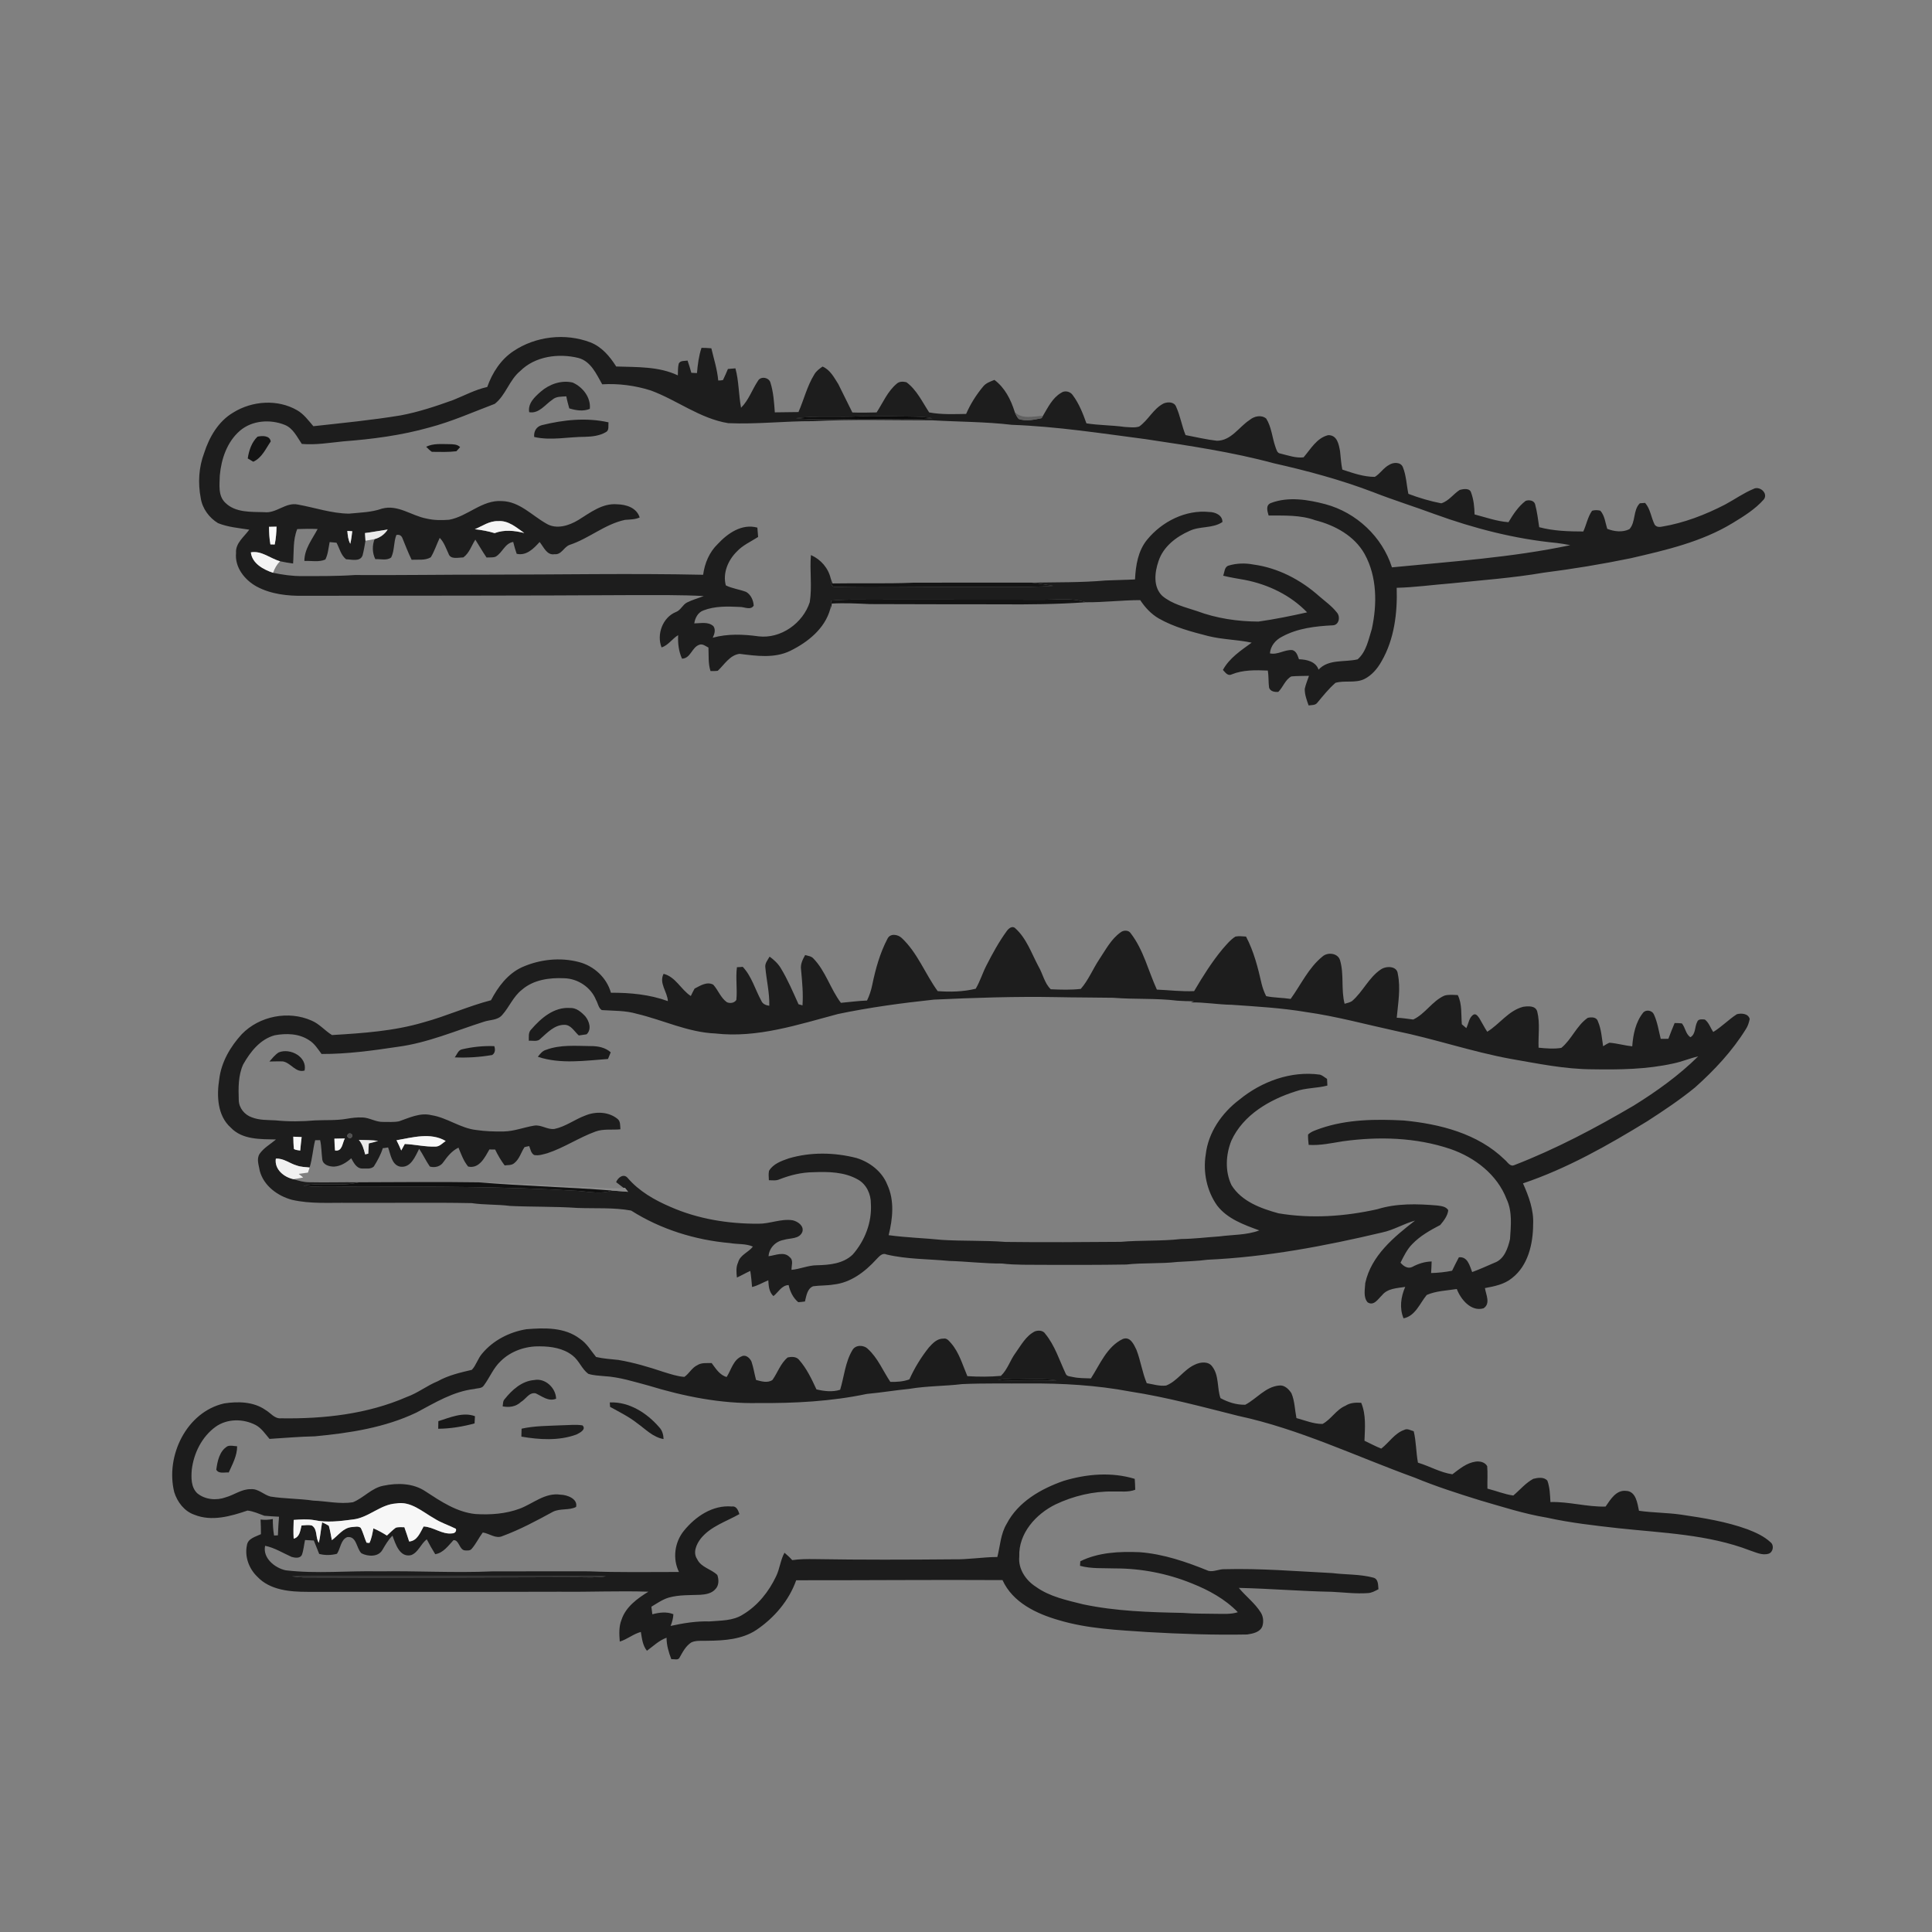 <svg xmlns="http://www.w3.org/2000/svg" width="1024pt" height="1024pt" viewBox="0 0 1024 1024" version="1.1">
<rect x="0" y="0" width="1024" height="1024" fill="#808080" stroke="none"/>
<g id="#ffffffff">
<path fill="#ffffff" opacity="0" d=" M 0.00 0.00 L 1024.00 0.00 L 1024.00 1024.00 L 0.00 1024.00 L 0.00 0.00 M 272.12 186.12 C 265.41 190.57 260.90 197.62 258.25 205.11 C 251.91 206.50 246.19 209.62 240.22 212.01 C 231.14 215.28 221.94 218.36 212.44 220.15 C 197.07 222.70 181.56 224.17 166.09 225.90 C 163.48 222.87 161.07 219.52 157.56 217.48 C 147.17 211.44 133.64 212.41 123.58 218.68 C 115.74 223.30 110.91 231.66 108.20 240.12 C 105.33 247.71 104.86 256.08 106.40 264.01 C 107.23 269.51 110.86 274.43 115.56 277.28 C 120.83 279.39 126.56 279.87 132.12 280.73 C 129.38 284.56 124.72 287.87 125.11 293.10 C 124.35 300.69 129.68 307.38 136.02 310.87 C 143.63 314.96 152.46 315.92 160.98 315.78 C 219.65 315.69 278.33 315.76 337.00 315.41 C 349.00 315.44 361.02 315.27 373.02 315.92 C 370.07 317.09 366.98 317.90 364.15 319.32 C 361.78 320.52 360.81 323.44 358.25 324.38 C 351.24 327.21 347.90 336.23 350.65 343.16 C 354.26 341.99 356.27 338.53 359.44 336.65 C 359.22 340.91 359.70 345.19 361.48 349.11 C 366.13 348.98 366.64 343.03 370.70 341.72 C 372.47 341.09 373.99 342.51 375.49 343.22 C 375.69 347.38 375.27 351.65 376.59 355.68 C 377.86 355.66 379.16 355.71 380.43 355.53 C 383.95 352.24 386.81 347.21 391.98 346.55 C 400.86 347.66 410.45 349.04 418.83 344.97 C 428.12 340.41 437.18 333.21 440.04 322.82 C 440.52 321.92 440.80 320.95 440.87 319.90 C 447.58 319.51 454.29 319.87 461.00 320.18 C 484.00 320.31 507.00 320.24 530.00 320.30 C 545.17 320.44 560.35 320.27 575.48 319.21 C 585.09 319.30 594.71 318.08 604.34 318.08 C 606.91 321.95 610.12 325.45 614.18 327.80 C 622.36 332.45 631.54 334.85 640.58 337.17 C 648.09 338.99 655.88 339.03 663.42 340.62 C 657.76 344.74 651.58 348.77 648.17 355.09 C 649.39 356.32 650.69 358.46 652.75 357.47 C 658.81 354.98 665.51 355.15 671.95 355.41 C 672.50 358.41 672.22 361.48 672.64 364.50 C 673.37 366.53 675.64 366.88 677.53 366.71 C 680.06 364.20 681.16 360.29 684.42 358.52 C 687.53 358.20 690.66 358.34 693.79 358.20 C 693.02 360.48 692.06 362.71 691.55 365.08 C 691.47 368.13 692.59 371.05 693.59 373.89 C 695.21 373.65 697.22 373.91 698.29 372.36 C 701.30 368.74 704.27 365.02 707.83 361.91 C 712.75 360.50 718.25 362.21 723.05 359.95 C 727.08 357.96 730.11 354.35 732.26 350.48 C 739.04 338.77 740.69 324.85 740.28 311.55 C 749.89 311.31 759.43 309.96 769.01 309.21 C 785.35 307.50 801.77 306.34 817.98 303.56 C 833.50 301.58 848.94 299.05 864.26 295.89 C 882.83 291.60 901.82 287.26 918.30 277.25 C 924.22 273.64 930.32 269.90 934.93 264.63 C 937.28 261.30 932.49 257.30 929.26 259.19 C 924.00 261.40 919.32 264.75 914.30 267.44 C 903.80 272.85 892.63 277.17 880.94 279.12 C 879.55 279.45 877.89 279.37 877.02 278.08 C 875.11 274.34 874.79 269.79 871.94 266.55 C 871.25 266.60 869.86 266.70 869.16 266.75 C 865.46 270.35 867.06 276.70 863.63 280.46 C 860.01 282.29 855.53 281.75 851.86 280.28 C 850.84 277.04 850.55 273.29 848.21 270.68 C 846.77 270.30 845.23 270.29 843.82 270.71 C 841.52 274.01 840.84 278.09 839.18 281.70 C 831.35 281.69 823.41 281.45 815.81 279.42 C 815.21 275.36 814.70 271.25 813.65 267.29 C 813.12 265.19 810.28 264.78 808.58 265.50 C 804.70 268.48 802.00 272.63 799.53 276.77 C 793.36 276.33 787.49 274.20 781.55 272.66 C 781.48 268.76 781.07 264.79 779.73 261.11 C 779.03 258.55 775.57 259.13 773.63 259.70 C 770.27 261.88 767.82 265.61 763.88 266.77 C 757.96 265.63 752.12 263.89 746.47 261.75 C 745.48 257.04 745.37 252.10 743.55 247.61 C 742.44 244.80 738.54 244.94 736.37 246.34 C 733.33 247.87 731.57 251.04 728.69 252.75 C 722.74 252.77 717.04 250.72 711.46 248.89 C 710.80 245.71 710.62 242.47 710.27 239.26 C 709.61 235.58 708.78 230.56 703.98 230.64 C 697.90 232.11 694.71 238.00 690.91 242.40 C 686.83 242.89 682.69 241.37 678.72 240.41 C 676.81 240.23 676.53 238.19 675.96 236.75 C 674.26 231.82 673.94 226.36 671.13 221.86 C 668.54 219.70 664.74 220.58 662.35 222.58 C 656.61 226.32 652.58 233.58 644.98 233.61 C 639.39 232.98 633.89 231.66 628.37 230.60 C 626.36 225.72 625.58 220.41 623.38 215.61 C 622.40 212.94 619.01 212.91 616.79 213.82 C 611.30 216.57 608.69 222.63 603.78 226.08 C 601.27 226.85 598.58 226.40 596.01 226.28 C 589.31 225.35 582.52 225.43 575.83 224.39 C 573.98 219.18 571.92 213.91 568.60 209.46 C 567.26 207.43 564.30 206.77 562.33 208.27 C 557.77 210.96 555.41 216.01 552.78 220.39 C 547.87 220.58 541.52 222.45 537.80 218.28 C 535.80 211.83 532.59 205.49 527.07 201.36 C 524.87 202.23 522.49 203.03 520.99 204.98 C 517.38 209.34 514.31 214.19 512.07 219.39 C 505.54 219.49 498.94 219.80 492.48 218.59 C 488.83 213.04 485.90 206.65 480.43 202.59 C 478.74 202.19 476.68 202.07 475.32 203.35 C 470.45 207.39 468.00 213.40 464.62 218.59 C 460.34 218.71 456.05 218.78 451.77 218.62 C 449.26 213.62 446.83 208.58 444.32 203.58 C 442.07 200.06 440.02 196.01 435.97 194.28 C 434.30 195.44 432.61 196.68 431.58 198.49 C 427.77 204.66 426.10 211.81 423.20 218.40 C 419.02 218.42 414.85 218.47 410.67 218.56 C 410.29 213.28 409.94 207.88 408.35 202.80 C 407.58 200.02 403.24 199.25 401.79 201.78 C 398.64 206.46 396.86 212.05 392.78 216.11 C 391.47 209.18 391.65 202.06 389.79 195.23 C 388.46 195.33 387.14 195.44 385.82 195.56 C 384.99 197.55 384.12 199.51 383.19 201.45 C 382.35 201.61 381.52 201.68 380.68 201.68 C 380.17 195.85 378.36 190.28 377.03 184.61 C 375.29 184.45 373.55 184.35 371.81 184.36 C 370.36 188.68 369.81 193.22 369.41 197.74 C 368.41 197.65 367.42 197.60 366.42 197.59 C 365.83 195.41 365.18 193.24 364.42 191.11 C 362.81 191.42 360.67 190.96 359.76 192.68 C 359.21 194.72 359.40 196.86 359.27 198.96 C 349.15 194.14 337.55 194.63 326.60 194.25 C 323.20 188.88 318.96 183.81 312.87 181.45 C 299.60 176.40 283.91 178.19 272.12 186.12 M 533.59 493.50 C 529.42 499.21 526.03 505.45 522.81 511.74 C 520.75 515.76 519.45 520.15 517.15 524.05 C 510.63 525.65 503.67 525.83 496.99 525.31 C 490.33 516.14 486.32 505.01 477.91 497.14 C 475.86 495.21 471.84 494.56 470.40 497.52 C 466.36 505.19 464.04 513.64 462.29 522.10 C 461.72 524.94 460.79 527.69 459.54 530.30 C 454.91 530.48 450.31 531.10 445.70 531.52 C 440.08 524.12 437.63 514.68 431.05 507.95 C 429.93 506.74 428.20 506.65 426.74 506.19 C 425.43 508.57 424.12 511.13 424.58 513.94 C 425.15 520.23 425.78 526.53 425.34 532.86 C 424.81 532.71 423.76 532.42 423.23 532.27 C 420.32 525.83 417.55 519.28 413.88 513.22 C 412.40 510.72 410.24 508.73 407.91 507.03 C 406.88 508.86 405.25 510.66 405.66 512.93 C 406.28 519.66 407.92 526.28 407.74 533.07 C 405.97 532.85 404.22 532.17 403.51 530.42 C 400.23 524.43 398.43 517.50 393.66 512.43 C 392.64 512.55 391.61 512.62 390.59 512.64 C 389.83 518.40 390.86 524.22 390.28 529.99 C 389.22 531.65 386.85 531.99 385.18 531.14 C 381.96 528.78 380.65 524.82 378.07 521.92 C 374.69 520.05 371.16 522.45 368.16 523.96 C 367.40 525.23 366.81 526.59 366.14 527.91 C 360.88 524.49 358.13 517.75 351.72 516.15 C 349.14 521.13 353.73 525.61 353.99 530.62 C 344.34 527.08 334.02 526.14 323.80 526.16 C 321.58 518.19 314.82 511.97 306.88 509.91 C 296.89 507.27 286.03 508.47 276.63 512.66 C 269.11 516.13 263.98 523.00 260.24 530.15 C 248.09 533.31 236.61 538.57 224.51 541.86 C 208.76 546.53 192.25 547.61 175.97 548.60 C 172.21 546.30 169.33 542.71 165.22 540.97 C 152.95 535.48 137.50 538.48 128.14 548.14 C 122.08 554.76 117.31 562.90 116.21 571.94 C 114.81 580.74 115.17 591.32 122.34 597.68 C 128.49 604.16 138.06 603.75 146.28 603.94 C 143.36 606.43 139.85 608.32 137.61 611.54 C 135.81 614.31 137.22 617.65 137.69 620.61 C 139.78 628.49 147.11 633.85 154.69 635.91 C 164.63 638.22 174.89 637.37 185.00 637.54 C 206.67 637.64 228.35 637.26 250.02 637.68 C 256.75 638.68 263.58 638.29 270.32 639.17 C 282.21 639.74 294.12 639.41 305.99 640.23 C 315.49 640.61 325.11 639.91 334.50 641.62 C 350.19 651.57 368.46 657.25 386.93 658.86 C 390.95 659.58 395.22 659.04 399.05 660.72 C 396.71 663.80 392.24 665.09 391.21 669.11 C 390.00 671.62 390.30 674.43 390.58 677.11 C 392.99 676.05 395.26 674.69 397.67 673.61 C 398.12 676.43 398.36 679.29 398.61 682.14 C 401.66 681.42 404.34 679.75 407.21 678.58 C 407.40 681.56 407.57 684.79 409.94 686.96 C 412.58 684.90 414.25 681.24 417.99 681.11 C 418.75 684.56 420.33 687.88 423.10 690.19 C 424.28 690.11 425.45 689.99 426.63 689.82 C 427.39 686.93 427.81 682.96 431.00 681.74 C 434.58 681.25 438.23 681.44 441.80 680.83 C 450.86 679.90 458.53 674.03 464.47 667.49 C 465.92 666.07 467.51 663.84 469.84 664.90 C 480.73 667.48 491.97 667.26 503.05 668.32 C 512.39 668.58 521.66 669.75 531.01 669.69 C 538.31 670.57 545.67 670.29 553.00 670.39 C 567.67 670.44 582.34 670.46 597.00 670.22 C 605.97 669.23 615.02 669.88 623.99 668.86 C 629.34 668.52 634.70 668.40 640.02 667.69 C 671.29 666.27 702.17 660.43 732.57 653.23 C 738.66 651.96 744.01 648.58 749.99 646.95 C 738.80 655.63 726.76 665.52 723.61 680.09 C 723.46 683.43 722.47 687.45 724.85 690.25 C 728.16 692.42 730.44 688.44 732.51 686.50 C 735.45 682.82 740.53 682.77 744.80 682.08 C 742.49 687.32 741.65 693.31 743.90 698.74 C 750.20 697.53 752.55 690.72 756.21 686.35 C 761.18 684.17 766.82 684.06 772.13 683.20 C 774.23 688.70 779.70 695.36 786.30 693.43 C 790.15 690.96 787.58 686.20 787.05 682.71 C 792.06 681.78 797.33 680.77 801.37 677.43 C 809.92 670.84 812.54 659.28 812.59 649.01 C 813.01 641.36 810.27 634.07 807.22 627.21 C 830.61 619.32 852.25 607.06 873.22 594.19 C 881.86 588.61 890.44 582.89 898.41 576.37 C 908.64 567.23 918.14 557.11 925.38 545.40 C 926.44 543.80 926.99 541.93 927.38 540.08 C 926.65 537.18 922.95 536.89 920.57 537.56 C 916.17 540.39 912.52 544.25 908.06 546.97 C 906.55 544.79 905.78 542.00 903.59 540.37 C 902.22 540.27 900.07 539.94 899.56 541.63 C 898.15 544.23 898.83 548.11 895.97 549.74 C 893.40 548.09 893.30 544.63 891.42 542.42 C 890.14 542.25 888.85 542.26 887.59 542.23 C 886.42 544.99 885.32 547.78 884.27 550.59 C 882.91 550.60 881.56 550.60 880.22 550.62 C 879.12 546.23 878.48 541.66 876.55 537.54 C 875.54 535.46 872.38 534.95 870.87 536.77 C 866.89 541.80 865.57 548.33 865.12 554.58 C 861.06 554.15 857.11 552.99 853.05 552.66 C 851.85 553.15 850.77 553.86 849.68 554.53 C 848.99 550.09 848.73 545.46 846.91 541.30 C 846.22 538.98 843.42 539.02 841.52 539.49 C 835.61 543.61 833.02 550.90 827.54 555.40 C 823.55 556.05 819.48 555.69 815.48 555.30 C 815.22 548.93 816.35 542.39 814.77 536.15 C 813.89 532.90 809.92 533.25 807.31 533.62 C 799.51 535.64 794.88 542.79 788.27 546.84 C 786.73 544.55 785.53 542.07 784.11 539.73 C 783.42 538.79 782.54 537.27 781.18 537.67 C 778.56 539.09 778.44 542.50 777.18 544.92 C 776.59 544.41 775.40 543.40 774.80 542.89 C 774.35 537.69 775.04 532.26 772.65 527.41 C 770.26 527.34 767.80 527.02 765.49 527.73 C 759.05 530.65 755.38 537.40 749.04 540.37 C 746.12 540.03 743.23 539.51 740.30 539.42 C 741.00 531.72 742.46 523.88 740.87 516.20 C 740.52 511.86 734.67 511.88 731.86 513.83 C 725.46 518.12 722.37 525.67 716.58 530.61 C 715.40 531.38 713.98 531.61 712.67 532.02 C 710.70 524.43 712.48 516.41 710.23 508.89 C 709.08 505.12 703.68 504.54 700.97 506.95 C 693.54 512.95 689.56 521.86 684.07 529.45 C 679.76 528.77 675.34 528.87 671.10 527.98 C 670.06 525.94 669.26 523.78 668.71 521.56 C 666.75 512.95 664.58 504.26 660.42 496.40 C 658.55 496.29 656.67 496.05 654.83 496.39 C 652.11 498.07 650.11 500.63 648.01 502.98 C 642.26 509.91 637.47 517.57 632.91 525.31 C 626.31 525.61 619.75 524.78 613.17 524.51 C 608.60 514.56 606.11 503.47 599.31 494.67 C 598.23 492.90 595.54 492.94 594.03 494.10 C 588.88 497.72 585.98 503.50 582.55 508.60 C 579.18 513.69 576.88 519.52 572.83 524.14 C 567.57 524.74 562.22 524.56 556.94 524.33 C 553.60 521.18 552.75 516.22 550.47 512.32 C 546.72 505.35 544.11 497.33 538.05 491.94 C 536.49 490.49 534.52 492.15 533.59 493.50 M 255.49 717.49 C 253.27 720.06 252.41 723.53 250.10 726.04 C 243.92 727.49 237.64 728.93 232.03 732.07 C 226.29 734.40 221.40 738.37 215.55 740.44 C 194.67 749.55 171.55 752.08 148.97 751.73 C 145.52 752.06 143.45 748.87 140.75 747.33 C 134.43 742.89 126.18 742.70 118.82 743.84 C 98.79 748.37 87.61 771.76 92.35 790.87 C 93.98 796.09 97.66 800.97 102.97 802.82 C 112.18 806.56 122.22 803.67 131.17 800.63 C 134.30 800.97 137.18 802.33 140.11 803.38 C 142.69 803.64 145.29 803.73 147.88 803.89 C 147.63 807.17 147.41 810.47 147.30 813.77 C 146.79 813.80 145.77 813.84 145.26 813.86 C 144.76 810.97 144.58 808.04 144.60 805.12 C 142.45 805.56 140.27 805.64 138.10 805.38 C 138.25 807.96 138.31 810.55 138.30 813.14 C 135.50 814.52 131.38 815.36 130.87 819.03 C 129.61 825.08 131.95 831.41 136.34 835.64 C 143.08 842.84 153.72 843.72 163.01 843.71 C 207.67 843.64 252.34 843.80 297.00 843.65 C 312.55 843.83 328.12 843.11 343.66 843.63 C 337.81 847.23 331.70 851.64 329.44 858.45 C 327.94 862.13 328.20 866.18 328.49 870.07 C 332.45 868.88 335.66 866.04 339.66 864.96 C 340.26 868.43 340.57 872.07 342.88 874.94 C 346.25 872.48 349.27 869.46 353.29 868.03 C 353.29 871.98 354.41 875.77 355.83 879.42 C 357.32 879.21 359.53 880.24 360.26 878.40 C 361.92 875.48 363.53 872.31 366.48 870.48 C 369.16 869.29 372.17 869.81 375.01 869.64 C 383.85 869.55 393.33 868.94 400.91 863.89 C 410.35 857.51 418.17 848.39 422.00 837.57 C 458.45 837.62 494.90 837.26 531.35 837.48 C 536.73 849.35 549.33 855.31 561.20 858.72 C 576.43 863.28 592.42 863.95 608.18 865.02 C 625.77 866.03 643.40 866.65 661.03 866.31 C 664.02 865.87 667.94 865.12 669.09 861.89 C 669.82 859.55 669.58 856.86 668.30 854.76 C 665.18 849.72 660.34 846.13 656.60 841.62 C 673.07 841.99 689.51 843.38 706.00 843.69 C 712.29 843.99 718.58 844.83 724.89 844.38 C 726.97 844.32 728.81 843.25 730.61 842.32 C 730.38 840.09 730.64 836.92 727.91 836.19 C 720.81 834.28 713.35 834.67 706.10 833.76 C 687.07 832.81 668.04 831.20 648.97 831.71 C 646.13 831.60 643.38 833.22 640.58 832.61 C 628.86 827.85 616.66 823.62 603.96 822.69 C 593.39 822.26 582.22 822.73 572.59 827.51 C 572.55 828.11 572.47 829.31 572.43 829.91 C 578.45 831.57 584.81 831.06 591.00 831.30 C 604.92 831.27 618.83 834.00 631.72 839.24 C 640.67 842.80 649.32 847.52 656.08 854.50 C 652.49 855.65 648.70 855.38 645.00 855.36 C 639.00 855.21 632.99 855.39 627.00 854.87 C 609.30 854.52 591.46 854.00 574.07 850.32 C 565.43 848.14 556.36 846.32 548.99 840.99 C 543.67 837.58 539.58 831.53 540.24 825.00 C 539.76 812.74 549.02 802.49 559.45 797.37 C 568.94 792.87 579.47 790.34 590.00 790.52 C 593.90 790.39 597.95 791.04 601.69 789.60 C 601.66 787.66 601.58 785.74 601.43 783.83 C 589.16 780.07 575.84 781.22 563.69 784.92 C 551.74 789.09 539.67 795.97 533.61 807.57 C 530.34 812.92 530.12 819.32 528.61 825.24 C 520.71 825.28 512.90 826.67 505.00 826.47 C 480.67 826.69 456.34 826.77 432.01 826.36 C 427.97 826.31 423.91 826.30 419.91 826.90 C 418.64 825.48 417.23 824.20 415.79 822.98 C 413.63 826.89 413.31 831.47 411.35 835.47 C 407.49 843.65 401.56 851.09 393.72 855.75 C 388.48 859.14 381.97 858.88 375.99 859.39 C 369.05 859.17 362.18 860.30 355.43 861.78 C 356.26 859.80 356.80 857.71 356.91 855.56 C 353.28 854.11 349.42 854.64 345.75 855.60 C 345.58 854.25 345.40 852.92 345.24 851.59 C 348.25 849.80 351.16 847.72 354.55 846.73 C 359.93 845.25 365.55 845.50 371.07 845.28 C 373.97 845.11 377.20 844.59 379.19 842.26 C 381.11 840.33 381.05 837.18 380.20 834.79 C 376.95 831.57 371.59 830.81 369.51 826.38 C 367.11 822.85 369.12 818.44 371.43 815.45 C 376.66 808.95 384.91 806.48 391.90 802.49 C 391.28 800.63 390.37 798.07 387.90 798.48 C 377.69 797.57 368.55 803.82 362.41 811.43 C 357.55 817.49 356.40 826.16 359.87 833.18 C 343.92 833.19 327.95 833.47 312.01 832.84 C 295.00 832.86 278.00 832.79 261.00 832.86 C 241.00 833.74 221.00 832.54 201.00 832.84 C 184.46 832.47 167.87 834.25 151.39 832.29 C 145.67 831.05 139.12 825.77 140.52 819.30 C 145.57 820.34 149.93 823.13 154.58 825.20 C 156.33 825.70 159.05 826.13 160.01 824.10 C 160.92 821.58 161.10 818.85 161.67 816.25 C 163.22 816.30 164.77 816.39 166.33 816.49 C 167.27 818.86 168.19 821.25 169.17 823.61 C 172.28 824.41 175.49 824.35 178.59 823.55 C 180.52 820.73 180.58 816.02 184.05 814.70 C 189.12 814.04 188.82 820.68 191.59 823.29 C 194.98 825.01 200.32 825.34 202.57 821.68 C 204.19 818.96 205.73 816.16 208.02 813.93 C 209.65 818.32 211.83 825.68 217.94 824.24 C 221.79 822.74 223.00 818.24 226.21 815.89 C 227.59 818.57 229.09 821.19 230.68 823.76 C 235.01 823.07 237.57 819.26 240.36 816.31 C 243.35 816.08 243.36 821.30 246.29 821.74 C 247.49 821.79 249.08 822.03 249.95 820.97 C 252.28 818.32 253.78 815.06 255.88 812.25 C 259.39 812.75 262.78 815.78 266.35 814.14 C 275.65 810.71 284.42 805.99 293.10 801.26 C 296.90 799.37 301.68 800.62 305.33 798.71 C 306.38 794.39 300.54 792.27 297.06 792.21 C 288.90 790.99 282.59 796.94 275.45 799.63 C 267.99 802.41 259.87 802.96 251.98 802.47 C 242.10 801.47 233.67 795.78 225.59 790.51 C 219.08 786.07 210.68 785.88 203.21 787.46 C 196.98 788.63 192.74 793.94 187.04 796.23 C 180.03 797.33 173.01 795.61 166.00 795.36 C 158.51 794.25 150.89 794.40 143.41 793.22 C 139.77 792.31 136.97 788.97 133.01 789.29 C 128.18 789.14 124.20 792.31 119.72 793.58 C 114.73 795.41 108.73 794.89 104.54 791.46 C 101.20 788.25 101.30 783.22 101.65 778.95 C 102.70 770.17 107.00 761.51 114.25 756.24 C 120.42 751.82 128.96 751.86 135.56 755.32 C 138.65 757.00 140.60 760.04 142.84 762.65 C 150.86 762.15 158.85 761.44 166.88 761.28 C 185.25 759.55 203.95 756.70 220.75 748.67 C 230.48 743.50 240.24 737.47 251.41 736.19 C 253.10 735.69 255.38 736.03 256.45 734.33 C 259.58 730.13 261.50 725.03 265.40 721.41 C 270.80 716.07 278.51 713.45 286.04 713.59 C 292.13 713.59 298.64 714.60 303.53 718.50 C 306.93 721.14 308.33 725.55 311.78 728.14 C 314.50 729.04 317.43 729.11 320.28 729.39 C 328.30 729.83 335.98 732.34 343.70 734.38 C 362.56 740.14 382.20 744.09 402.00 743.64 C 421.25 743.79 440.56 742.78 459.43 738.81 C 466.98 738.13 474.47 736.85 482.02 736.12 C 491.26 734.55 500.67 734.72 509.97 733.60 C 521.64 733.07 533.32 733.36 545.00 733.26 C 563.09 733.14 581.25 734.18 599.05 737.55 C 618.41 740.54 637.33 745.68 656.30 750.44 C 688.75 757.40 718.78 771.95 749.82 783.18 C 761.12 787.87 772.79 791.59 784.46 795.22 C 796.17 798.60 807.81 802.39 819.87 804.38 C 832.42 807.16 845.21 808.58 857.97 810.01 C 881.31 812.52 905.35 813.23 927.52 821.77 C 930.71 822.80 934.06 824.57 937.49 823.47 C 939.82 822.61 940.39 819.06 938.50 817.50 C 935.02 814.24 930.59 812.25 926.21 810.56 C 914.92 806.46 902.98 804.55 891.15 802.81 C 883.69 801.72 876.13 801.82 868.69 800.74 C 867.86 796.75 867.08 790.40 861.90 790.20 C 856.58 789.58 853.59 794.79 850.99 798.51 C 841.16 798.78 831.59 795.82 821.76 796.12 C 821.54 792.32 821.46 788.43 820.15 784.81 C 818.37 782.66 815.07 783.21 812.69 783.80 C 808.59 786.01 805.60 789.69 802.08 792.66 C 797.36 792.00 792.96 790.15 788.37 789.01 C 788.26 785.04 788.57 781.07 788.25 777.12 C 787.09 774.95 784.36 774.37 782.10 774.69 C 777.31 775.36 773.52 778.60 769.80 781.40 C 763.39 780.50 757.70 777.07 751.54 775.24 C 750.51 769.72 750.63 764.05 749.30 758.58 C 747.68 758.18 745.96 756.95 744.31 757.86 C 739.13 759.66 736.26 764.60 732.08 767.80 C 729.05 766.56 726.14 765.04 723.20 763.62 C 723.44 756.88 724.14 749.88 721.46 743.50 C 718.59 743.33 715.63 743.43 713.16 745.06 C 708.22 747.12 705.59 752.24 700.98 754.72 C 696.19 754.75 691.70 752.85 687.14 751.61 C 686.27 747.22 686.25 742.58 684.48 738.43 C 683.06 736.26 680.83 734.02 678.02 734.35 C 670.74 735.00 666.09 741.33 660.03 744.54 C 655.42 744.67 650.89 743.22 646.88 741.04 C 645.00 735.64 646.19 729.19 642.60 724.40 C 640.52 721.30 636.12 721.89 633.22 723.33 C 627.42 725.95 624.01 732.06 618.06 734.37 C 614.58 734.80 611.19 733.69 607.80 733.12 C 605.39 727.39 604.58 721.17 602.33 715.40 C 600.96 712.56 599.06 708.19 595.12 709.68 C 586.66 713.75 583.02 723.12 578.20 730.59 C 574.99 730.47 571.76 730.53 568.61 729.84 C 567.27 729.48 565.44 729.63 564.84 728.09 C 561.50 720.94 559.10 713.14 554.03 706.96 C 552.88 705.10 550.45 705.00 548.58 705.63 C 543.75 708.00 541.18 713.02 538.16 717.21 C 535.35 721.05 533.99 725.94 530.49 729.24 C 524.59 729.78 518.64 729.75 512.73 729.39 C 510.17 723.45 508.43 716.95 504.12 711.96 C 503.01 710.77 501.87 709.05 499.99 709.52 C 496.70 709.38 494.29 712.02 492.27 714.25 C 488.17 719.41 484.70 725.08 482.00 731.09 C 478.76 732.30 475.30 732.50 471.89 732.41 C 467.98 726.59 465.29 719.77 460.01 714.99 C 457.78 712.71 453.31 712.68 451.72 715.72 C 447.96 722.06 447.42 729.66 445.29 736.61 C 441.18 737.91 436.85 737.38 432.74 736.41 C 430.17 730.86 427.51 725.22 423.41 720.62 C 421.96 718.95 419.47 719.05 417.50 719.47 C 413.69 722.61 412.20 727.49 409.42 731.40 C 406.80 733.20 403.52 732.13 400.73 731.41 C 399.84 728.15 399.37 724.79 398.28 721.61 C 397.42 719.81 395.36 717.86 393.24 718.82 C 388.66 720.64 387.57 726.06 385.14 729.84 C 381.38 728.78 379.38 725.35 377.18 722.44 C 374.62 722.54 371.82 722.11 369.55 723.60 C 366.67 724.95 365.26 728.08 362.72 729.78 C 358.99 729.53 355.43 728.29 351.88 727.22 C 343.98 724.58 335.96 722.17 327.73 720.79 C 323.79 720.36 319.82 720.14 315.94 719.23 C 313.20 715.94 311.07 712.03 307.38 709.60 C 299.32 703.40 288.63 703.73 279.01 704.51 C 270.02 705.98 261.34 710.41 255.49 717.49 M 267.51 741.53 C 266.50 742.56 266.63 744.07 266.42 745.40 C 269.85 746.09 273.46 745.58 276.07 743.10 C 278.70 741.61 280.47 737.77 283.91 738.50 C 287.38 740.07 290.67 743.00 294.75 741.35 C 294.61 735.62 288.97 730.28 283.14 731.45 C 276.60 731.95 271.42 736.64 267.51 741.53 M 323.20 743.31 C 323.24 743.90 323.31 745.08 323.35 745.66 C 328.22 748.37 333.26 750.83 337.66 754.29 C 342.10 757.44 346.09 761.80 351.71 762.73 C 351.62 760.45 351.04 758.18 349.42 756.50 C 342.93 748.95 333.49 742.88 323.20 743.31 M 232.34 753.24 C 232.31 754.57 232.28 755.91 232.26 757.27 C 238.77 757.23 245.26 756.14 251.53 754.44 C 251.59 753.15 251.67 751.88 251.74 750.61 C 245.33 748.24 238.50 751.33 232.34 753.24 M 276.45 757.23 C 276.41 758.62 276.37 760.03 276.34 761.44 C 285.93 763.08 296.25 763.75 305.53 760.32 C 307.26 759.46 310.89 757.64 308.74 755.49 C 305.18 754.90 301.56 755.38 297.98 755.42 C 290.80 755.77 283.50 755.66 276.45 757.23 M 120.55 766.55 C 116.30 769.09 115.24 774.45 114.64 778.99 C 115.98 781.33 119.03 780.25 121.23 780.45 C 123.21 776.02 125.72 771.54 125.68 766.55 C 123.99 766.49 122.19 765.91 120.55 766.55 Z" />
<path fill="#ffffff" opacity="0" d=" M 275.69 196.68 C 283.61 188.77 296.05 187.15 306.55 189.72 C 313.20 191.49 316.08 198.25 319.18 203.69 C 327.85 203.18 336.64 204.33 344.92 206.95 C 358.85 212.08 371.02 221.86 385.94 224.28 C 400.97 224.96 415.93 223.15 430.96 223.23 C 451.95 222.14 472.98 222.81 494.00 222.77 C 508.09 223.59 522.25 223.51 536.29 225.16 C 560.13 226.03 583.75 229.69 607.37 232.78 C 630.10 236.22 652.89 239.53 675.12 245.54 C 693.01 249.56 710.76 254.34 727.92 260.89 C 738.67 265.10 749.70 268.53 760.53 272.54 C 781.32 280.08 802.91 285.66 824.96 287.77 C 827.41 288.07 829.86 288.46 832.29 288.95 C 801.19 295.53 769.34 297.58 737.76 300.71 C 732.63 284.53 718.94 271.69 702.59 267.26 C 693.28 264.81 682.94 263.09 673.69 266.58 C 670.67 267.69 671.72 270.92 672.40 273.24 C 680.68 273.28 689.20 272.86 697.12 275.74 C 707.54 278.39 717.94 284.03 723.31 293.71 C 729.91 305.71 729.94 320.26 727.10 333.35 C 725.33 338.93 724.20 345.45 719.57 349.46 C 712.68 351.12 704.22 349.16 698.85 354.93 C 697.44 350.61 692.48 349.52 688.48 349.42 C 687.76 347.52 687.22 345.19 684.98 344.56 C 680.88 344.19 677.23 347.23 673.08 346.30 C 673.41 342.39 676.03 339.20 679.46 337.49 C 687.72 332.94 697.31 331.89 706.57 331.42 C 709.86 331.14 710.49 326.68 708.51 324.56 C 705.86 321.17 702.29 318.70 699.09 315.90 C 689.37 307.26 677.29 300.95 664.31 299.21 C 659.96 298.38 655.42 298.50 651.17 299.78 C 648.88 300.48 649.09 303.29 648.30 305.13 C 652.12 306.10 656.02 306.66 659.89 307.38 C 672.19 309.78 684.04 315.47 692.79 324.56 C 684.24 326.47 675.63 328.24 666.95 329.45 C 655.91 329.39 644.78 327.76 634.41 323.88 C 628.11 321.78 621.29 320.22 616.08 315.87 C 611.06 311.08 611.99 303.28 614.07 297.31 C 616.60 289.71 623.38 284.52 630.46 281.39 C 636.00 278.72 642.69 280.22 647.92 276.68 C 647.96 273.06 644.15 271.42 641.03 271.37 C 628.45 270.04 615.88 276.43 608.01 286.04 C 603.16 291.95 601.95 299.71 601.58 307.11 C 596.38 307.39 591.18 307.42 585.99 307.67 C 572.93 308.81 559.81 308.58 546.72 308.82 C 525.81 308.77 504.90 308.81 484.00 308.85 C 469.75 309.47 455.49 308.98 441.23 309.24 C 441.00 308.60 440.55 307.33 440.32 306.69 C 439.00 301.04 435.07 296.53 429.81 294.19 C 429.08 302.49 430.52 310.89 429.19 319.15 C 425.60 330.28 413.87 338.70 402.01 337.27 C 393.96 336.15 385.67 335.83 377.76 338.00 C 378.67 336.15 379.43 333.79 378.14 331.92 C 375.38 329.34 371.36 330.40 367.98 330.41 C 368.40 327.55 369.90 324.62 372.77 323.56 C 378.85 321.19 385.57 321.37 391.99 321.69 C 394.47 321.60 397.78 323.63 399.48 321.00 C 399.31 318.17 397.98 315.15 395.44 313.71 C 391.92 312.36 388.09 311.96 384.70 310.26 C 382.98 303.82 385.84 297.00 390.44 292.43 C 393.59 288.97 397.95 287.10 401.82 284.60 C 401.72 282.94 401.58 281.29 401.42 279.65 C 393.22 277.39 385.66 282.67 380.37 288.39 C 375.93 292.67 373.48 298.60 372.68 304.64 C 334.46 303.81 296.23 304.59 258.00 304.57 C 234.67 304.56 211.33 304.92 188.00 304.78 C 178.68 305.42 169.34 305.34 160.00 305.35 C 154.86 305.37 149.75 304.64 144.73 303.59 C 145.53 301.31 146.72 299.19 148.44 297.47 C 150.72 297.97 153.02 298.38 155.34 298.67 C 155.83 292.55 155.17 286.23 157.54 280.42 C 161.14 280.26 164.75 280.24 168.35 280.39 C 165.51 285.79 161.31 290.92 161.33 297.33 C 165.01 297.12 168.98 298.09 172.45 296.55 C 173.89 293.69 174.09 290.41 174.71 287.32 C 175.93 287.43 177.14 287.54 178.36 287.65 C 179.96 290.60 180.67 294.29 183.44 296.43 C 186.29 296.50 190.87 297.91 192.17 294.39 C 192.84 291.83 193.26 289.21 193.71 286.61 C 195.32 286.33 196.93 286.06 198.54 285.73 C 197.22 289.21 197.28 293.02 198.92 296.37 C 201.69 296.19 204.96 297.28 207.34 295.46 C 209.17 291.74 208.56 287.37 210.09 283.55 C 211.51 283.23 212.54 283.71 213.19 284.98 C 214.79 288.90 216.30 292.87 218.17 296.69 C 221.53 296.48 225.28 297.19 228.31 295.38 C 230.30 292.15 231.42 288.49 233.06 285.08 C 235.34 287.39 236.34 290.51 237.69 293.38 C 238.71 296.74 242.92 295.48 245.56 295.45 C 248.75 293.17 249.88 289.18 251.94 286.02 C 253.92 289.18 255.79 292.42 257.89 295.50 C 259.49 295.34 261.21 295.67 262.74 295.03 C 266.36 292.92 267.54 287.99 272.01 287.23 C 272.51 289.36 273.14 291.46 273.85 293.53 C 279.00 294.72 282.88 290.73 286.00 287.27 C 288.16 289.84 289.81 294.47 293.93 293.74 C 297.64 294.14 298.89 289.81 301.98 288.78 C 312.22 285.39 320.61 277.81 331.28 275.54 C 333.90 275.33 336.58 275.39 339.04 274.27 C 337.46 269.10 331.88 267.37 327.02 267.28 C 319.27 266.63 312.83 271.72 306.62 275.56 C 301.64 278.60 294.89 280.80 289.51 277.48 C 281.89 273.19 275.38 265.81 266.04 265.58 C 255.53 264.82 247.88 273.73 238.00 275.49 C 234.01 275.79 229.92 275.77 226.01 274.84 C 218.03 273.34 210.90 267.25 202.40 269.60 C 196.78 271.59 190.83 271.65 184.97 272.24 C 175.75 272.14 166.94 269.05 157.95 267.44 C 151.42 266.01 146.47 272.27 140.03 271.46 C 133.08 271.26 124.83 271.79 119.48 266.53 C 115.46 262.79 116.39 256.93 116.50 252.02 C 117.28 243.24 120.36 234.12 127.24 228.24 C 133.66 222.77 143.23 222.12 150.88 225.18 C 155.36 226.93 157.40 231.58 159.97 235.29 C 167.37 235.93 174.72 234.66 182.07 233.92 C 197.37 232.76 212.70 230.76 227.50 226.59 C 239.44 223.46 250.72 218.39 262.23 214.05 C 268.09 209.46 269.92 201.44 275.69 196.68 M 286.61 207.57 C 283.45 210.34 279.65 213.81 280.49 218.48 C 285.74 219.36 288.92 214.40 292.78 211.84 C 294.79 210.01 297.64 210.27 300.16 210.07 C 300.55 212.22 301.14 214.34 301.72 216.45 C 305.23 217.52 309.10 218.16 312.61 216.72 C 313.25 210.65 308.84 205.10 303.51 202.75 C 297.51 201.37 291.17 203.60 286.61 207.57 M 287.12 225.36 C 284.23 226.15 282.84 228.71 283.13 231.60 C 291.99 233.64 301.08 231.54 310.04 231.52 C 313.81 231.43 317.79 230.99 321.11 229.05 C 323.03 228.06 322.29 225.60 322.53 223.85 C 310.83 221.21 298.64 222.48 287.12 225.36 M 136.49 231.44 C 133.35 234.43 131.94 238.79 131.31 242.99 C 132.04 243.42 133.51 244.28 134.24 244.72 C 138.79 242.70 140.83 237.85 143.49 233.98 C 143.02 230.75 138.95 230.89 136.49 231.44 M 225.87 236.80 C 226.85 237.71 227.76 238.74 228.90 239.48 C 233.23 239.52 237.59 239.69 241.90 239.17 C 242.39 238.62 243.37 237.53 243.87 236.98 C 242.34 235.39 240.08 235.48 238.07 235.41 C 233.97 235.40 229.66 234.92 225.87 236.80 Z" />
<path fill="#ffffff" opacity="0" d=" M 276.61 524.61 C 282.71 519.28 291.23 518.12 299.05 518.49 C 306.26 518.67 313.21 523.26 315.91 530.01 C 316.95 531.75 317.15 534.24 318.97 535.37 C 325.18 535.79 331.52 535.55 337.56 537.34 C 351.45 540.63 364.65 547.16 379.10 547.76 C 401.35 550.31 422.96 543.07 444.17 537.44 C 460.95 533.93 477.96 531.64 495.00 529.82 C 516.64 528.81 538.31 528.09 559.99 528.50 C 569.99 528.72 580.00 528.66 590.00 528.84 C 601.32 529.76 612.74 528.98 624.03 530.39 C 626.94 530.59 629.86 530.67 632.78 530.69 C 632.25 530.89 631.73 531.09 631.22 531.30 C 638.42 531.15 645.54 532.46 652.73 532.55 C 665.94 533.48 679.20 534.21 692.29 536.41 C 708.32 538.67 723.95 542.97 739.75 546.41 C 760.17 550.58 779.95 557.39 800.46 561.18 C 814.87 563.67 829.31 566.71 844.00 566.75 C 858.39 566.99 872.93 566.80 887.04 563.63 C 891.46 562.71 895.64 560.92 900.05 559.91 C 889.84 570.01 878.10 578.42 865.92 585.98 C 845.60 597.91 824.68 608.99 802.68 617.51 C 800.32 618.61 798.98 615.77 797.43 614.56 C 783.24 600.78 763.15 595.72 744.01 593.88 C 729.24 593.11 714.07 593.22 699.92 598.07 C 697.63 598.94 695.10 599.60 693.30 601.33 C 693.22 603.16 693.44 604.98 693.62 606.81 C 699.77 607.22 705.79 605.84 711.83 604.89 C 730.78 602.29 750.51 602.82 768.75 608.99 C 781.62 613.43 793.50 622.49 798.50 635.49 C 801.65 642.12 800.81 649.67 800.34 656.76 C 799.23 661.63 797.26 667.46 792.08 669.29 C 788.16 670.99 784.28 672.75 780.28 674.22 C 778.93 670.86 777.93 665.91 773.24 666.39 C 772.01 668.75 770.78 671.10 769.64 673.51 C 765.98 674.28 762.24 674.62 758.51 674.74 C 758.68 672.69 758.71 670.64 758.80 668.60 C 755.16 668.69 751.70 669.78 748.53 671.50 C 746.14 672.68 743.79 671.03 742.30 669.25 C 744.03 665.81 745.73 662.24 748.46 659.46 C 752.65 655.06 758.03 652.06 763.36 649.27 C 765.24 647.01 767.30 644.42 767.60 641.41 C 766.34 639.39 763.83 639.24 761.72 638.93 C 751.12 638.03 740.25 637.72 729.98 640.92 C 712.86 644.74 694.95 646.02 677.59 643.07 C 668.27 640.50 658.08 636.81 652.73 628.17 C 649.20 620.89 649.67 611.98 652.65 604.58 C 658.88 590.93 672.88 582.82 686.67 578.46 C 692.12 576.51 697.99 576.84 703.54 575.37 C 703.50 574.48 703.41 572.72 703.37 571.83 C 702.12 571.08 701.04 570.04 699.65 569.59 C 684.30 567.44 668.69 573.18 656.88 582.86 C 647.62 589.84 640.37 600.23 639.06 611.95 C 637.56 621.25 639.63 631.22 645.09 638.94 C 650.57 646.07 659.33 649.16 667.47 652.14 C 660.68 654.69 653.30 654.37 646.22 655.33 C 639.47 655.78 632.76 656.63 625.99 656.70 C 615.37 657.91 604.65 657.27 594.01 658.20 C 573.67 658.35 553.33 658.51 532.99 658.25 C 521.78 657.39 510.51 657.86 499.29 657.17 C 489.87 656.20 480.39 655.96 471.01 654.67 C 473.15 645.97 474.19 636.30 470.29 627.93 C 467.54 620.93 460.99 615.92 453.95 613.76 C 442.22 610.76 429.65 610.53 418.00 613.98 C 414.13 615.34 409.82 616.84 407.60 620.56 C 407.24 622.19 407.48 623.87 407.52 625.53 C 409.41 625.58 411.40 625.88 413.18 625.05 C 418.84 622.84 424.85 621.36 430.96 621.30 C 439.01 620.97 447.57 621.09 454.76 625.21 C 459.24 627.71 461.64 632.94 461.58 637.96 C 462.21 647.79 458.41 657.62 451.94 664.96 C 446.93 669.77 439.65 670.47 433.04 670.61 C 428.40 670.62 424.10 672.64 419.52 673.04 C 419.45 670.84 420.69 667.97 418.61 666.38 C 415.62 663.08 411.01 665.38 407.34 665.82 C 407.68 661.43 411.07 657.94 415.36 657.18 C 418.74 656.08 423.79 656.89 425.30 652.80 C 426.18 649.65 422.75 647.33 420.06 646.76 C 413.94 645.84 408.08 648.66 401.99 648.60 C 386.08 648.68 369.97 646.12 355.35 639.67 C 346.92 636.07 338.68 631.36 332.66 624.31 C 330.52 621.80 327.47 624.15 326.56 626.56 C 327.88 627.56 329.21 628.55 330.51 629.60 C 324.01 630.27 317.49 629.42 310.98 629.23 C 291.90 628.45 272.85 626.87 253.76 626.67 C 232.61 626.35 211.45 626.58 190.29 626.64 C 181.51 626.53 172.73 626.82 163.96 626.62 C 161.10 626.63 158.33 625.85 155.63 625.00 C 157.33 624.74 159.01 624.40 160.70 624.09 C 159.91 623.45 159.12 622.81 158.33 622.18 C 159.96 621.94 161.60 621.72 163.23 621.50 C 163.52 620.60 163.81 619.69 164.10 618.80 C 165.59 614.09 165.80 609.11 167.04 604.34 C 167.69 604.33 169.01 604.31 169.66 604.30 C 170.45 607.66 170.35 611.13 170.82 614.54 C 171.23 617.48 174.54 618.32 177.05 618.33 C 180.55 618.13 183.62 616.20 186.16 613.91 C 187.45 616.20 188.90 619.29 191.94 619.34 C 193.99 619.24 196.48 619.83 198.13 618.27 C 200.05 615.21 201.82 612.01 202.89 608.55 C 203.83 608.48 204.76 608.35 205.69 608.17 C 207.04 611.78 207.56 617.35 212.03 618.34 C 217.75 619.22 220.04 612.97 222.16 608.91 C 224.23 611.92 225.73 615.29 227.83 618.29 C 230.44 619.06 233.43 618.31 234.98 615.98 C 237.15 612.91 239.53 609.95 243.00 608.27 C 244.43 611.74 245.70 615.37 248.13 618.30 C 254.06 619.61 256.99 613.41 259.40 609.22 C 260.41 609.28 261.42 609.29 262.43 609.26 C 263.84 612.22 265.51 615.07 267.48 617.70 C 269.19 617.44 271.17 617.74 272.56 616.49 C 275.32 614.36 276.14 610.79 278.01 608.00 C 278.83 607.79 279.66 607.59 280.50 607.46 C 281.16 609.12 281.39 611.17 283.09 612.18 C 285.48 612.66 287.86 611.83 290.15 611.22 C 299.02 608.29 306.85 602.94 315.61 599.75 C 319.87 598.18 324.42 599.00 328.83 598.55 C 328.65 596.57 328.98 594.20 327.13 592.90 C 322.46 589.19 315.67 589.00 310.29 591.22 C 304.71 593.27 299.86 597.08 293.98 598.34 C 290.18 598.94 286.82 595.93 283.01 596.62 C 277.64 597.51 272.47 599.61 266.98 599.70 C 262.08 599.79 257.16 599.63 252.32 598.91 C 243.94 597.94 237.00 592.39 228.70 591.07 C 222.75 589.58 216.99 592.42 211.50 594.32 C 208.69 594.88 205.78 594.61 202.94 594.64 C 199.13 594.73 195.82 592.36 192.04 592.27 C 189.27 592.17 186.50 592.49 183.77 592.97 C 178.23 593.96 172.58 593.56 166.99 593.83 C 160.00 594.46 152.95 594.52 145.97 593.81 C 141.78 593.58 137.46 593.79 133.49 592.21 C 129.63 590.92 126.59 587.20 126.55 583.06 C 126.34 576.73 126.21 570.08 128.88 564.19 C 132.65 557.52 137.85 550.82 145.59 548.72 C 151.67 547.59 158.47 547.76 163.78 551.30 C 166.68 553.03 168.45 556.00 170.44 558.63 C 184.00 558.69 197.51 556.83 210.90 554.82 C 226.65 552.73 241.31 546.37 256.34 541.59 C 259.56 540.44 263.62 540.84 266.07 538.08 C 269.91 533.84 272.01 528.19 276.61 524.61 M 281.59 545.59 C 279.90 547.16 280.34 549.55 280.30 551.62 C 282.36 551.44 284.99 552.32 286.52 550.48 C 290.11 547.32 293.87 543.22 299.01 543.18 C 302.60 543.02 304.40 546.75 306.78 548.82 C 308.15 548.64 309.53 548.44 310.90 548.21 C 313.71 545.61 312.34 541.28 310.24 538.69 C 308.08 536.39 305.39 534.02 302.01 534.25 C 293.61 533.68 286.74 539.64 281.59 545.59 M 244.97 556.14 C 242.82 556.52 242.23 558.93 241.02 560.43 C 247.66 560.73 254.33 560.31 260.88 559.17 C 262.52 558.07 262.56 556.18 261.99 554.48 C 256.28 554.26 250.53 554.85 244.97 556.14 M 289.44 556.43 C 287.49 556.94 286.25 558.62 285.06 560.12 C 297.05 564.11 309.93 562.17 322.25 561.28 C 322.72 560.09 323.20 558.92 323.70 557.75 C 320.79 555.13 316.83 554.42 313.05 554.45 C 305.16 554.38 296.99 553.60 289.44 556.43 M 147.76 557.78 C 145.77 559.00 144.34 560.90 142.80 562.62 C 145.18 562.64 147.56 562.45 149.94 562.58 C 154.19 563.28 156.71 568.78 161.44 567.41 C 162.95 560.15 153.85 555.33 147.76 557.78 Z" />
</g>
<g id="#1d1d1dff">
<path fill="#1d1d1d" opacity="1.00" d=" M 272.12 186.12 C 283.91 178.19 299.60 176.40 312.87 181.45 C 318.96 183.81 323.20 188.88 326.60 194.25 C 337.55 194.63 349.15 194.14 359.27 198.96 C 359.40 196.86 359.21 194.72 359.76 192.68 C 360.67 190.96 362.81 191.42 364.42 191.11 C 365.18 193.24 365.83 195.41 366.42 197.59 C 367.42 197.60 368.41 197.65 369.41 197.74 C 369.81 193.22 370.36 188.68 371.81 184.36 C 373.55 184.35 375.29 184.45 377.03 184.61 C 378.36 190.28 380.17 195.85 380.68 201.68 C 381.52 201.68 382.35 201.61 383.19 201.45 C 384.12 199.51 384.99 197.55 385.82 195.56 C 387.14 195.44 388.46 195.33 389.79 195.23 C 391.65 202.06 391.47 209.18 392.78 216.11 C 396.86 212.05 398.64 206.46 401.79 201.78 C 403.24 199.25 407.58 200.02 408.35 202.80 C 409.94 207.88 410.29 213.28 410.67 218.56 C 414.85 218.47 419.02 218.42 423.20 218.40 C 426.10 211.81 427.77 204.66 431.58 198.49 C 432.61 196.68 434.30 195.44 435.97 194.28 C 440.02 196.01 442.07 200.06 444.32 203.58 C 446.83 208.58 449.26 213.62 451.77 218.62 C 456.05 218.78 460.34 218.71 464.62 218.59 C 468.00 213.40 470.45 207.39 475.32 203.35 C 476.68 202.07 478.74 202.19 480.43 202.59 C 485.90 206.65 488.83 213.04 492.48 218.59 C 498.94 219.80 505.54 219.49 512.07 219.39 C 514.31 214.19 517.38 209.34 520.99 204.98 C 522.49 203.03 524.87 202.23 527.07 201.36 C 532.59 205.49 535.80 211.83 537.80 218.28 C 538.36 219.61 538.94 220.99 539.95 222.06 C 543.86 223.40 548.12 222.46 552.06 221.63 C 552.24 221.32 552.60 220.70 552.78 220.39 C 555.41 216.01 557.77 210.96 562.33 208.27 C 564.30 206.77 567.26 207.43 568.60 209.46 C 571.92 213.91 573.98 219.18 575.83 224.39 C 582.52 225.43 589.31 225.35 596.01 226.28 C 598.58 226.40 601.27 226.85 603.78 226.08 C 608.69 222.63 611.30 216.57 616.79 213.82 C 619.01 212.91 622.40 212.94 623.38 215.61 C 625.58 220.41 626.36 225.72 628.37 230.60 C 633.89 231.66 639.39 232.98 644.98 233.61 C 652.58 233.58 656.61 226.32 662.35 222.58 C 664.74 220.58 668.54 219.70 671.13 221.86 C 673.94 226.36 674.26 231.82 675.96 236.75 C 676.53 238.19 676.81 240.23 678.72 240.41 C 682.69 241.37 686.83 242.89 690.91 242.40 C 694.71 238.00 697.90 232.11 703.98 230.64 C 708.78 230.56 709.61 235.58 710.27 239.26 C 710.62 242.47 710.80 245.71 711.46 248.89 C 717.04 250.72 722.74 252.77 728.69 252.75 C 731.57 251.04 733.33 247.87 736.37 246.34 C 738.54 244.94 742.44 244.80 743.55 247.61 C 745.37 252.10 745.48 257.04 746.47 261.75 C 752.12 263.89 757.96 265.63 763.88 266.77 C 767.82 265.61 770.27 261.88 773.63 259.70 C 775.57 259.13 779.03 258.55 779.73 261.11 C 781.07 264.79 781.48 268.76 781.55 272.66 C 787.49 274.20 793.36 276.33 799.53 276.77 C 802.00 272.63 804.70 268.48 808.58 265.50 C 810.28 264.78 813.12 265.19 813.65 267.29 C 814.70 271.25 815.21 275.36 815.81 279.42 C 823.41 281.45 831.35 281.69 839.18 281.70 C 840.84 278.09 841.52 274.01 843.82 270.71 C 845.23 270.29 846.77 270.30 848.21 270.68 C 850.55 273.29 850.84 277.04 851.86 280.28 C 855.53 281.75 860.01 282.29 863.63 280.46 C 867.06 276.70 865.46 270.35 869.16 266.75 C 869.86 266.70 871.25 266.60 871.94 266.55 C 874.79 269.79 875.11 274.34 877.02 278.08 C 877.89 279.37 879.55 279.45 880.94 279.12 C 892.63 277.17 903.80 272.85 914.30 267.44 C 919.32 264.75 924.00 261.40 929.26 259.19 C 932.49 257.30 937.28 261.30 934.93 264.63 C 930.32 269.90 924.22 273.64 918.30 277.25 C 901.82 287.26 882.83 291.60 864.26 295.89 C 848.94 299.05 833.50 301.58 817.98 303.56 C 801.77 306.34 785.35 307.50 769.01 309.21 C 759.43 309.96 749.89 311.31 740.28 311.55 C 740.69 324.85 739.04 338.77 732.26 350.48 C 730.11 354.35 727.08 357.96 723.05 359.95 C 718.25 362.21 712.75 360.50 707.83 361.91 C 704.27 365.02 701.30 368.74 698.29 372.36 C 697.22 373.91 695.21 373.65 693.59 373.89 C 692.59 371.05 691.47 368.13 691.55 365.08 C 692.06 362.71 693.02 360.48 693.79 358.20 C 690.66 358.34 687.53 358.20 684.42 358.52 C 681.16 360.29 680.06 364.20 677.53 366.71 C 675.64 366.88 673.37 366.53 672.64 364.50 C 672.22 361.48 672.50 358.41 671.95 355.41 C 665.51 355.15 658.81 354.98 652.75 357.47 C 650.69 358.46 649.39 356.32 648.17 355.09 C 651.58 348.77 657.76 344.74 663.42 340.62 C 655.88 339.03 648.09 338.99 640.58 337.17 C 631.54 334.85 622.36 332.45 614.18 327.80 C 610.12 325.45 606.91 321.95 604.34 318.08 C 594.71 318.08 585.09 319.30 575.48 319.21 C 567.87 316.66 559.83 318.00 551.99 317.87 C 524.66 317.81 497.33 317.83 470.00 317.81 C 460.18 318.05 450.34 317.41 440.54 318.33 C 440.41 319.82 440.27 321.33 440.04 322.82 C 437.18 333.21 428.12 340.41 418.83 344.97 C 410.45 349.04 400.86 347.66 391.98 346.55 C 386.81 347.21 383.95 352.24 380.43 355.53 C 379.16 355.71 377.86 355.66 376.59 355.68 C 375.27 351.65 375.69 347.38 375.49 343.22 C 373.99 342.51 372.47 341.09 370.70 341.72 C 366.64 343.03 366.13 348.98 361.48 349.11 C 359.70 345.19 359.22 340.91 359.44 336.65 C 356.27 338.53 354.26 341.99 350.65 343.16 C 347.90 336.23 351.24 327.21 358.25 324.38 C 360.81 323.44 361.78 320.52 364.15 319.32 C 366.98 317.90 370.07 317.09 373.02 315.92 C 361.02 315.27 349.00 315.44 337.00 315.41 C 278.33 315.76 219.65 315.69 160.98 315.78 C 152.46 315.92 143.63 314.96 136.02 310.87 C 129.68 307.38 124.35 300.69 125.11 293.10 C 124.72 287.87 129.38 284.56 132.12 280.73 C 126.56 279.87 120.83 279.39 115.56 277.28 C 110.86 274.43 107.23 269.51 106.40 264.01 C 104.86 256.08 105.33 247.71 108.20 240.12 C 110.91 231.66 115.74 223.30 123.58 218.68 C 133.64 212.41 147.17 211.44 157.56 217.48 C 161.07 219.52 163.48 222.87 166.09 225.90 C 181.56 224.17 197.07 222.70 212.44 220.15 C 221.94 218.36 231.14 215.28 240.22 212.01 C 246.19 209.62 251.91 206.50 258.25 205.11 C 260.90 197.62 265.41 190.57 272.12 186.12 M 275.69 196.68 C 269.92 201.44 268.09 209.46 262.23 214.05 C 250.72 218.39 239.44 223.46 227.50 226.59 C 212.70 230.76 197.37 232.76 182.07 233.92 C 174.72 234.66 167.37 235.93 159.97 235.29 C 157.40 231.58 155.36 226.93 150.88 225.18 C 143.23 222.12 133.66 222.77 127.24 228.24 C 120.36 234.12 117.28 243.24 116.50 252.02 C 116.39 256.93 115.46 262.79 119.48 266.53 C 124.83 271.79 133.08 271.26 140.03 271.46 C 146.47 272.27 151.42 266.01 157.95 267.44 C 166.94 269.05 175.75 272.14 184.97 272.24 C 190.83 271.65 196.78 271.59 202.40 269.60 C 210.90 267.25 218.03 273.34 226.01 274.84 C 229.92 275.77 234.01 275.79 238.00 275.49 C 247.88 273.73 255.53 264.82 266.04 265.58 C 275.38 265.81 281.89 273.19 289.51 277.48 C 294.89 280.80 301.64 278.60 306.62 275.56 C 312.83 271.72 319.27 266.63 327.02 267.28 C 331.88 267.37 337.46 269.10 339.04 274.27 C 336.58 275.39 333.90 275.33 331.28 275.54 C 320.61 277.81 312.22 285.39 301.98 288.78 C 298.89 289.81 297.64 294.14 293.93 293.74 C 289.81 294.47 288.16 289.84 286.00 287.27 C 282.88 290.73 279.00 294.72 273.85 293.53 C 273.14 291.46 272.51 289.36 272.01 287.23 C 267.54 287.99 266.36 292.92 262.74 295.03 C 261.21 295.67 259.49 295.34 257.89 295.50 C 255.79 292.42 253.92 289.18 251.94 286.02 C 249.88 289.18 248.75 293.17 245.56 295.45 C 242.92 295.48 238.71 296.74 237.69 293.38 C 236.34 290.51 235.34 287.39 233.06 285.08 C 231.42 288.49 230.30 292.15 228.31 295.38 C 225.28 297.19 221.53 296.48 218.17 296.69 C 216.30 292.87 214.79 288.90 213.19 284.98 C 212.54 283.71 211.51 283.23 210.09 283.55 C 208.56 287.37 209.17 291.74 207.34 295.46 C 204.96 297.28 201.69 296.19 198.92 296.37 C 197.28 293.02 197.22 289.21 198.54 285.73 C 201.40 284.99 203.90 283.16 205.48 280.66 C 201.46 281.23 197.48 282.04 193.45 282.53 C 193.56 283.89 193.64 285.25 193.71 286.61 C 193.26 289.21 192.84 291.83 192.17 294.39 C 190.87 297.91 186.29 296.50 183.44 296.43 C 180.67 294.29 179.96 290.60 178.36 287.65 C 177.14 287.54 175.93 287.43 174.71 287.32 C 174.09 290.41 173.89 293.69 172.45 296.55 C 168.98 298.09 165.01 297.12 161.33 297.33 C 161.31 290.92 165.51 285.79 168.35 280.39 C 164.75 280.24 161.14 280.26 157.54 280.42 C 155.17 286.23 155.83 292.55 155.34 298.67 C 153.02 298.38 150.72 297.97 148.44 297.47 C 143.22 296.04 138.65 291.72 132.96 292.76 C 133.63 298.67 139.65 301.90 144.73 303.59 C 149.75 304.64 154.86 305.37 160.00 305.35 C 169.34 305.34 178.68 305.42 188.00 304.78 C 211.33 304.92 234.67 304.56 258.00 304.57 C 296.23 304.59 334.46 303.81 372.68 304.64 C 373.48 298.60 375.93 292.67 380.37 288.39 C 385.66 282.67 393.22 277.39 401.42 279.65 C 401.58 281.29 401.72 282.94 401.82 284.60 C 397.95 287.10 393.59 288.97 390.44 292.43 C 385.84 297.00 382.98 303.82 384.70 310.26 C 388.09 311.96 391.92 312.36 395.44 313.71 C 397.98 315.15 399.31 318.17 399.48 321.00 C 397.78 323.63 394.47 321.60 391.99 321.69 C 385.57 321.37 378.85 321.19 372.77 323.56 C 369.90 324.62 368.40 327.55 367.98 330.41 C 371.36 330.40 375.38 329.34 378.14 331.92 C 379.43 333.79 378.67 336.15 377.76 338.00 C 385.67 335.83 393.96 336.15 402.01 337.27 C 413.87 338.70 425.60 330.28 429.19 319.15 C 430.52 310.89 429.08 302.49 429.81 294.19 C 435.07 296.53 439.00 301.04 440.32 306.69 C 440.44 308.57 440.31 311.41 443.04 311.08 C 465.34 311.56 487.68 310.99 510.00 311.11 C 526.09 310.96 542.22 311.55 558.28 310.51 C 554.43 309.95 550.59 309.25 546.72 308.82 C 559.81 308.58 572.93 308.81 585.99 307.67 C 591.18 307.42 596.38 307.39 601.58 307.11 C 601.95 299.71 603.16 291.95 608.01 286.04 C 615.88 276.43 628.45 270.04 641.03 271.37 C 644.15 271.42 647.96 273.06 647.92 276.68 C 642.69 280.22 636.00 278.72 630.46 281.39 C 623.38 284.52 616.60 289.71 614.07 297.31 C 611.99 303.28 611.06 311.08 616.08 315.87 C 621.29 320.22 628.11 321.78 634.41 323.88 C 644.78 327.76 655.91 329.39 666.95 329.45 C 675.63 328.24 684.24 326.47 692.79 324.56 C 684.04 315.47 672.19 309.78 659.89 307.38 C 656.02 306.66 652.12 306.10 648.30 305.13 C 649.09 303.29 648.88 300.48 651.17 299.78 C 655.42 298.50 659.96 298.38 664.31 299.21 C 677.29 300.95 689.37 307.26 699.09 315.90 C 702.29 318.70 705.86 321.17 708.51 324.56 C 710.49 326.68 709.86 331.14 706.57 331.42 C 697.31 331.89 687.72 332.94 679.46 337.49 C 676.03 339.20 673.41 342.39 673.08 346.30 C 677.23 347.23 680.88 344.19 684.98 344.56 C 687.22 345.19 687.76 347.52 688.48 349.42 C 692.48 349.52 697.44 350.61 698.85 354.93 C 704.22 349.16 712.68 351.12 719.57 349.46 C 724.20 345.45 725.33 338.93 727.10 333.35 C 729.94 320.26 729.91 305.71 723.31 293.71 C 717.94 284.03 707.54 278.39 697.12 275.74 C 689.20 272.86 680.68 273.28 672.40 273.24 C 671.72 270.92 670.67 267.69 673.69 266.58 C 682.94 263.09 693.28 264.81 702.59 267.26 C 718.94 271.69 732.63 284.53 737.76 300.71 C 769.34 297.58 801.19 295.53 832.29 288.95 C 829.86 288.46 827.41 288.07 824.96 287.77 C 802.91 285.66 781.32 280.08 760.53 272.54 C 749.70 268.53 738.67 265.10 727.92 260.89 C 710.76 254.34 693.01 249.56 675.12 245.54 C 652.89 239.53 630.10 236.22 607.37 232.78 C 583.75 229.69 560.13 226.03 536.29 225.16 C 522.25 223.51 508.09 223.59 494.00 222.77 C 472.98 222.81 451.95 222.14 430.96 223.23 C 415.93 223.15 400.97 224.96 385.94 224.28 C 371.02 221.86 358.85 212.08 344.92 206.95 C 336.64 204.33 327.85 203.18 319.18 203.69 C 316.08 198.25 313.20 191.49 306.55 189.72 C 296.05 187.15 283.61 188.77 275.69 196.68 M 455.90 220.68 C 444.56 221.33 433.15 220.23 421.86 221.63 C 430.86 222.63 439.95 222.10 448.99 222.12 C 464.05 221.54 479.16 223.06 494.19 221.68 C 488.52 220.63 482.74 220.87 477.00 220.73 C 469.97 220.71 462.93 220.24 455.90 220.68 M 251.67 280.50 C 255.22 280.87 258.74 281.54 262.16 282.56 C 267.25 280.63 272.68 281.21 277.86 282.50 C 273.71 279.61 269.43 275.75 264.00 276.21 C 259.47 276.02 255.67 278.83 251.67 280.50 M 142.59 279.22 C 142.63 282.34 142.74 285.47 143.33 288.54 C 143.90 288.55 145.04 288.57 145.61 288.58 C 146.25 285.47 146.50 282.30 146.57 279.14 C 145.57 279.16 143.59 279.20 142.59 279.22 M 184.10 281.40 C 184.30 283.73 184.52 286.12 185.66 288.22 C 186.16 286.03 186.45 283.79 186.71 281.56 C 186.06 281.52 184.75 281.44 184.10 281.40 Z" />
<path fill="#1d1d1d" opacity="1.00" d=" M 533.59 493.50 C 534.52 492.15 536.49 490.49 538.05 491.94 C 544.11 497.33 546.72 505.35 550.47 512.32 C 552.75 516.22 553.60 521.18 556.94 524.33 C 562.22 524.56 567.57 524.74 572.83 524.14 C 576.88 519.52 579.18 513.69 582.55 508.60 C 585.98 503.50 588.88 497.72 594.03 494.10 C 595.54 492.94 598.23 492.90 599.31 494.67 C 606.11 503.47 608.60 514.56 613.17 524.51 C 619.75 524.78 626.31 525.61 632.91 525.31 C 637.47 517.57 642.26 509.91 648.01 502.98 C 650.11 500.63 652.11 498.07 654.83 496.39 C 656.67 496.05 658.55 496.29 660.42 496.40 C 664.58 504.26 666.75 512.95 668.71 521.56 C 669.26 523.78 670.06 525.94 671.10 527.98 C 675.34 528.87 679.76 528.77 684.07 529.45 C 689.56 521.86 693.54 512.95 700.97 506.95 C 703.68 504.54 709.08 505.12 710.23 508.89 C 712.48 516.41 710.70 524.43 712.67 532.02 C 713.98 531.61 715.40 531.38 716.58 530.61 C 722.37 525.67 725.46 518.12 731.86 513.83 C 734.67 511.88 740.52 511.86 740.87 516.20 C 742.46 523.88 741.00 531.72 740.30 539.42 C 743.23 539.51 746.12 540.03 749.04 540.37 C 755.38 537.40 759.05 530.65 765.49 527.73 C 767.80 527.02 770.26 527.34 772.65 527.41 C 775.04 532.26 774.35 537.69 774.80 542.89 C 775.40 543.40 776.59 544.41 777.18 544.92 C 778.44 542.50 778.56 539.09 781.18 537.67 C 782.54 537.27 783.42 538.79 784.11 539.73 C 785.53 542.07 786.73 544.55 788.27 546.84 C 794.88 542.79 799.51 535.64 807.31 533.62 C 809.92 533.25 813.89 532.90 814.77 536.15 C 816.35 542.39 815.22 548.93 815.48 555.30 C 819.48 555.69 823.55 556.05 827.54 555.40 C 833.02 550.90 835.61 543.61 841.52 539.49 C 843.42 539.02 846.22 538.98 846.91 541.30 C 848.73 545.46 848.99 550.09 849.68 554.53 C 850.77 553.86 851.85 553.15 853.05 552.66 C 857.11 552.99 861.06 554.15 865.12 554.58 C 865.57 548.33 866.89 541.80 870.87 536.77 C 872.38 534.95 875.54 535.46 876.55 537.54 C 878.48 541.66 879.12 546.23 880.22 550.62 C 881.56 550.60 882.91 550.60 884.27 550.59 C 885.32 547.78 886.42 544.99 887.59 542.23 C 888.85 542.26 890.14 542.25 891.42 542.42 C 893.30 544.63 893.40 548.09 895.97 549.74 C 898.83 548.11 898.15 544.23 899.56 541.63 C 900.07 539.94 902.22 540.27 903.59 540.37 C 905.78 542.00 906.55 544.79 908.06 546.97 C 912.52 544.25 916.17 540.39 920.57 537.56 C 922.95 536.89 926.65 537.18 927.38 540.08 C 926.99 541.93 926.44 543.80 925.38 545.40 C 918.14 557.11 908.64 567.23 898.41 576.37 C 890.44 582.89 881.86 588.61 873.22 594.19 C 852.25 607.06 830.61 619.32 807.22 627.21 C 810.27 634.07 813.01 641.36 812.59 649.01 C 812.54 659.28 809.92 670.84 801.37 677.43 C 797.33 680.77 792.06 681.78 787.05 682.71 C 787.58 686.20 790.15 690.96 786.30 693.43 C 779.70 695.36 774.23 688.70 772.13 683.20 C 766.82 684.06 761.18 684.17 756.21 686.35 C 752.55 690.72 750.20 697.53 743.90 698.74 C 741.65 693.31 742.49 687.32 744.80 682.08 C 740.53 682.77 735.45 682.82 732.51 686.50 C 730.44 688.44 728.16 692.42 724.85 690.25 C 722.47 687.45 723.46 683.43 723.61 680.09 C 726.76 665.52 738.80 655.63 749.99 646.95 C 744.01 648.58 738.66 651.96 732.57 653.23 C 702.17 660.43 671.29 666.27 640.02 667.69 C 634.70 668.40 629.34 668.52 623.99 668.86 C 615.02 669.88 605.97 669.23 597.00 670.22 C 582.34 670.46 567.67 670.44 553.00 670.39 C 545.67 670.29 538.31 670.57 531.01 669.69 C 521.66 669.75 512.39 668.58 503.05 668.32 C 491.97 667.26 480.73 667.48 469.84 664.90 C 467.51 663.84 465.92 666.07 464.47 667.49 C 458.53 674.03 450.86 679.90 441.80 680.83 C 438.23 681.44 434.58 681.25 431.00 681.74 C 427.81 682.96 427.39 686.93 426.63 689.82 C 425.45 689.99 424.28 690.11 423.10 690.19 C 420.33 687.88 418.75 684.56 417.99 681.11 C 414.25 681.24 412.58 684.90 409.94 686.96 C 407.57 684.79 407.40 681.56 407.21 678.58 C 404.34 679.75 401.66 681.42 398.61 682.14 C 398.36 679.29 398.12 676.43 397.67 673.61 C 395.26 674.69 392.99 676.05 390.58 677.11 C 390.30 674.43 390.00 671.62 391.21 669.11 C 392.24 665.09 396.71 663.80 399.05 660.72 C 395.22 659.04 390.95 659.58 386.93 658.86 C 368.46 657.25 350.19 651.57 334.50 641.62 C 325.11 639.91 315.49 640.61 305.99 640.23 C 294.12 639.41 282.21 639.74 270.32 639.17 C 263.58 638.29 256.75 638.68 250.02 637.68 C 228.35 637.26 206.67 637.64 185.00 637.54 C 174.89 637.37 164.63 638.22 154.69 635.91 C 147.11 633.85 139.78 628.49 137.69 620.61 C 137.22 617.65 135.81 614.31 137.61 611.54 C 139.85 608.32 143.36 606.43 146.28 603.94 C 138.06 603.75 128.49 604.16 122.34 597.68 C 115.17 591.32 114.81 580.74 116.21 571.94 C 117.31 562.90 122.08 554.76 128.14 548.14 C 137.50 538.48 152.95 535.48 165.22 540.97 C 169.33 542.71 172.21 546.30 175.97 548.60 C 192.25 547.61 208.76 546.53 224.51 541.86 C 236.61 538.57 248.09 533.31 260.24 530.15 C 263.98 523.00 269.11 516.13 276.63 512.66 C 286.03 508.47 296.89 507.27 306.88 509.91 C 314.82 511.97 321.58 518.19 323.80 526.16 C 334.02 526.14 344.34 527.08 353.99 530.62 C 353.73 525.61 349.14 521.13 351.72 516.15 C 358.13 517.75 360.88 524.49 366.14 527.91 C 366.81 526.59 367.40 525.23 368.16 523.96 C 371.16 522.45 374.69 520.05 378.07 521.92 C 380.65 524.82 381.96 528.78 385.18 531.14 C 386.85 531.99 389.22 531.65 390.28 529.99 C 390.86 524.22 389.83 518.40 390.59 512.64 C 391.61 512.62 392.64 512.55 393.66 512.43 C 398.43 517.50 400.23 524.43 403.51 530.42 C 404.22 532.17 405.97 532.85 407.74 533.07 C 407.92 526.28 406.28 519.66 405.66 512.93 C 405.25 510.66 406.88 508.86 407.91 507.03 C 410.24 508.73 412.40 510.72 413.88 513.22 C 417.55 519.28 420.32 525.83 423.23 532.27 C 423.76 532.42 424.81 532.71 425.34 532.86 C 425.78 526.53 425.15 520.23 424.58 513.94 C 424.12 511.13 425.43 508.57 426.74 506.19 C 428.20 506.65 429.93 506.74 431.05 507.95 C 437.63 514.68 440.08 524.12 445.70 531.52 C 450.31 531.10 454.91 530.48 459.54 530.30 C 460.79 527.69 461.72 524.94 462.29 522.10 C 464.04 513.64 466.36 505.19 470.40 497.52 C 471.84 494.56 475.86 495.21 477.91 497.14 C 486.32 505.01 490.33 516.14 496.99 525.31 C 503.67 525.83 510.63 525.65 517.15 524.05 C 519.45 520.15 520.75 515.76 522.81 511.74 C 526.03 505.45 529.42 499.21 533.59 493.50 M 276.61 524.61 C 272.01 528.19 269.91 533.84 266.07 538.08 C 263.62 540.84 259.56 540.44 256.34 541.59 C 241.31 546.37 226.65 552.73 210.90 554.82 C 197.51 556.83 184.00 558.69 170.44 558.63 C 168.45 556.00 166.68 553.03 163.78 551.30 C 158.47 547.76 151.67 547.59 145.59 548.72 C 137.85 550.82 132.65 557.52 128.88 564.19 C 126.21 570.08 126.34 576.73 126.55 583.06 C 126.59 587.20 129.63 590.92 133.49 592.21 C 137.46 593.79 141.78 593.58 145.97 593.81 C 152.95 594.52 160.00 594.46 166.99 593.83 C 172.58 593.56 178.23 593.96 183.77 592.97 C 186.50 592.49 189.27 592.17 192.04 592.27 C 195.82 592.36 199.13 594.73 202.94 594.64 C 205.78 594.61 208.69 594.88 211.50 594.32 C 216.99 592.42 222.75 589.58 228.70 591.07 C 237.00 592.39 243.94 597.94 252.32 598.91 C 257.16 599.63 262.08 599.79 266.98 599.70 C 272.47 599.61 277.64 597.51 283.01 596.62 C 286.82 595.93 290.18 598.94 293.98 598.34 C 299.86 597.08 304.71 593.27 310.29 591.22 C 315.67 589.00 322.46 589.19 327.13 592.90 C 328.98 594.20 328.65 596.57 328.83 598.55 C 324.42 599.00 319.87 598.18 315.61 599.75 C 306.85 602.94 299.02 608.29 290.15 611.22 C 287.86 611.83 285.48 612.66 283.09 612.18 C 281.39 611.17 281.16 609.12 280.50 607.46 C 279.66 607.59 278.83 607.79 278.01 608.00 C 276.14 610.79 275.32 614.36 272.56 616.49 C 271.17 617.74 269.19 617.44 267.48 617.70 C 265.51 615.07 263.84 612.22 262.43 609.26 C 261.42 609.29 260.41 609.28 259.40 609.22 C 256.99 613.41 254.06 619.61 248.13 618.30 C 245.70 615.37 244.43 611.74 243.00 608.27 C 239.53 609.95 237.15 612.91 234.98 615.98 C 233.43 618.31 230.44 619.06 227.83 618.29 C 225.73 615.29 224.23 611.92 222.16 608.91 C 220.04 612.97 217.75 619.22 212.03 618.34 C 207.56 617.35 207.04 611.78 205.69 608.17 C 204.76 608.35 203.83 608.48 202.89 608.55 C 201.82 612.01 200.05 615.21 198.13 618.27 C 196.48 619.83 193.99 619.24 191.94 619.34 C 188.90 619.29 187.45 616.20 186.16 613.91 C 183.62 616.20 180.55 618.13 177.05 618.33 C 174.54 618.32 171.23 617.48 170.82 614.54 C 170.35 611.13 170.45 607.66 169.66 604.30 C 169.01 604.31 167.69 604.33 167.04 604.34 C 165.80 609.11 165.59 614.09 164.10 618.80 C 161.83 618.58 159.50 618.53 157.33 617.76 C 153.55 616.69 150.31 613.82 146.20 614.10 C 145.36 619.78 150.56 624.00 155.63 625.00 C 158.33 625.85 161.10 626.63 163.96 626.62 C 172.73 626.82 181.51 626.53 190.29 626.64 C 180.60 629.12 170.47 626.43 160.75 628.54 C 170.80 629.49 180.92 628.78 191.00 629.02 C 229.60 628.82 268.23 628.88 306.76 631.22 C 312.57 631.68 318.59 632.96 324.27 631.01 C 327.14 631.24 330.02 631.45 332.90 631.69 C 332.30 630.99 331.74 630.28 331.21 629.55 L 330.51 629.60 C 329.21 628.55 327.88 627.56 326.56 626.56 C 327.47 624.15 330.52 621.80 332.66 624.31 C 338.68 631.36 346.92 636.07 355.35 639.67 C 369.97 646.12 386.08 648.68 401.99 648.60 C 408.08 648.66 413.94 645.84 420.06 646.76 C 422.75 647.33 426.18 649.65 425.30 652.80 C 423.79 656.89 418.74 656.08 415.36 657.18 C 411.07 657.94 407.68 661.43 407.34 665.82 C 411.01 665.38 415.62 663.08 418.61 666.38 C 420.69 667.97 419.45 670.84 419.52 673.04 C 424.10 672.64 428.40 670.62 433.04 670.61 C 439.65 670.47 446.93 669.77 451.94 664.96 C 458.41 657.62 462.21 647.79 461.58 637.96 C 461.64 632.94 459.24 627.71 454.76 625.21 C 447.57 621.09 439.01 620.97 430.96 621.30 C 424.85 621.36 418.84 622.84 413.18 625.05 C 411.40 625.88 409.41 625.58 407.52 625.53 C 407.48 623.87 407.24 622.19 407.60 620.56 C 409.82 616.84 414.13 615.34 418.00 613.98 C 429.65 610.53 442.22 610.76 453.95 613.76 C 460.99 615.92 467.54 620.93 470.29 627.93 C 474.19 636.30 473.15 645.97 471.01 654.67 C 480.39 655.96 489.87 656.20 499.29 657.17 C 510.51 657.86 521.78 657.39 532.99 658.25 C 553.33 658.51 573.67 658.35 594.01 658.20 C 604.65 657.27 615.37 657.91 625.99 656.70 C 632.76 656.63 639.47 655.78 646.22 655.33 C 653.30 654.37 660.68 654.69 667.47 652.14 C 659.33 649.16 650.57 646.07 645.09 638.94 C 639.63 631.22 637.56 621.25 639.06 611.95 C 640.37 600.23 647.62 589.84 656.88 582.86 C 668.69 573.18 684.30 567.44 699.65 569.59 C 701.04 570.04 702.12 571.08 703.37 571.83 C 703.41 572.72 703.50 574.48 703.54 575.37 C 697.99 576.84 692.12 576.51 686.67 578.46 C 672.88 582.82 658.88 590.93 652.65 604.58 C 649.67 611.98 649.20 620.89 652.73 628.17 C 658.08 636.81 668.27 640.50 677.59 643.07 C 694.95 646.02 712.86 644.74 729.98 640.92 C 740.25 637.72 751.12 638.03 761.72 638.93 C 763.83 639.24 766.34 639.39 767.60 641.41 C 767.30 644.42 765.24 647.01 763.36 649.27 C 758.03 652.06 752.65 655.06 748.46 659.46 C 745.73 662.24 744.03 665.81 742.30 669.25 C 743.79 671.03 746.14 672.68 748.53 671.50 C 751.70 669.78 755.16 668.69 758.80 668.60 C 758.71 670.64 758.68 672.69 758.51 674.74 C 762.24 674.62 765.98 674.28 769.64 673.51 C 770.78 671.10 772.01 668.75 773.24 666.39 C 777.93 665.91 778.93 670.86 780.28 674.22 C 784.28 672.75 788.16 670.99 792.08 669.29 C 797.26 667.46 799.23 661.63 800.34 656.76 C 800.81 649.67 801.65 642.12 798.50 635.49 C 793.50 622.49 781.62 613.43 768.75 608.99 C 750.51 602.82 730.78 602.29 711.83 604.89 C 705.79 605.84 699.77 607.22 693.62 606.81 C 693.44 604.98 693.22 603.16 693.30 601.33 C 695.10 599.60 697.63 598.94 699.92 598.07 C 714.07 593.22 729.24 593.11 744.01 593.88 C 763.15 595.72 783.24 600.78 797.43 614.56 C 798.98 615.77 800.32 618.61 802.68 617.51 C 824.68 608.99 845.60 597.91 865.92 585.98 C 878.10 578.42 889.84 570.01 900.05 559.91 C 895.64 560.92 891.46 562.71 887.04 563.63 C 872.93 566.80 858.39 566.99 844.00 566.75 C 829.31 566.71 814.87 563.67 800.46 561.18 C 779.95 557.39 760.17 550.58 739.75 546.41 C 723.95 542.97 708.32 538.67 692.29 536.41 C 679.20 534.21 665.94 533.48 652.73 532.55 C 645.54 532.46 638.42 531.15 631.22 531.30 C 631.73 531.09 632.25 530.89 632.78 530.69 C 629.86 530.67 626.94 530.59 624.03 530.39 C 612.74 528.98 601.32 529.76 590.00 528.84 C 580.00 528.66 569.99 528.72 559.99 528.50 C 538.31 528.09 516.64 528.81 495.00 529.82 C 477.96 531.64 460.95 533.93 444.17 537.44 C 422.96 543.07 401.35 550.31 379.10 547.76 C 364.65 547.16 351.45 540.63 337.56 537.34 C 331.52 535.55 325.18 535.79 318.97 535.37 C 317.15 534.24 316.95 531.75 315.91 530.01 C 313.21 523.26 306.26 518.67 299.05 518.49 C 291.23 518.12 282.71 519.28 276.61 524.61 M 184.33 601.32 C 183.24 602.70 185.66 604.09 186.48 602.65 C 187.57 601.26 185.16 599.88 184.33 601.32 M 210.16 604.36 C 211.08 606.13 211.90 607.94 212.66 609.79 C 213.29 608.63 213.90 607.47 214.54 606.33 C 220.02 606.58 225.41 607.91 230.91 607.71 C 233.07 607.68 234.54 605.84 236.22 604.76 C 228.27 600.07 218.64 602.88 210.16 604.36 M 155.46 602.47 C 155.53 604.64 155.52 606.83 155.80 609.00 C 156.79 609.62 158.01 609.57 159.12 609.83 C 159.34 607.43 159.58 605.04 159.88 602.67 C 158.41 602.59 156.93 602.52 155.46 602.47 M 177.24 603.52 C 177.27 605.60 177.40 607.69 177.58 609.78 C 181.46 610.41 181.40 605.91 182.77 603.40 C 180.93 603.43 179.08 603.46 177.24 603.52 M 190.21 604.18 C 192.10 606.34 192.85 609.11 193.54 611.84 C 193.95 611.74 194.77 611.56 195.18 611.47 C 195.31 609.65 195.40 607.84 195.47 606.03 C 197.13 605.65 198.79 605.24 200.40 604.68 C 197.02 604.23 193.61 604.30 190.21 604.18 Z" />
<path fill="#1d1d1d" opacity="1.00" d=" M 276.45 757.23 C 283.50 755.66 290.80 755.77 297.98 755.42 C 301.56 755.38 305.18 754.90 308.74 755.49 C 310.89 757.64 307.26 759.46 305.53 760.32 C 296.25 763.75 285.93 763.08 276.34 761.44 C 276.37 760.03 276.41 758.62 276.45 757.23 Z" />
</g>
<g id="#1e1e1eff">
<path fill="#1e1e1e" opacity="1.00" d=" M 286.61 207.57 C 291.17 203.60 297.51 201.37 303.51 202.75 C 308.84 205.10 313.25 210.65 312.61 216.72 C 309.10 218.16 305.23 217.52 301.72 216.45 C 301.14 214.34 300.55 212.22 300.16 210.07 C 297.64 210.27 294.79 210.01 292.78 211.84 C 288.92 214.40 285.74 219.36 280.49 218.48 C 279.65 213.81 283.45 210.34 286.61 207.57 Z" />
</g>
<g id="#616161ff">
<path fill="#616161" opacity="1.00" d=" M 537.80 218.28 C 541.52 222.45 547.87 220.58 552.78 220.39 C 552.60 220.70 552.24 221.32 552.06 221.63 C 548.12 222.46 543.86 223.40 539.95 222.06 C 538.94 220.99 538.36 219.61 537.80 218.28 Z" />
</g>
<g id="#0b0b0bff">
<path fill="#0b0b0b" opacity="1.00" d=" M 455.90 220.68 C 462.93 220.24 469.97 220.71 477.00 220.73 C 482.74 220.87 488.52 220.63 494.19 221.68 C 479.16 223.06 464.05 221.54 448.99 222.12 C 439.95 222.10 430.86 222.63 421.86 221.63 C 433.15 220.23 444.56 221.33 455.90 220.68 Z" />
</g>
<g id="#1b1b1bff">
<path fill="#1b1b1b" opacity="1.00" d=" M 287.12 225.36 C 298.64 222.48 310.83 221.21 322.53 223.85 C 322.29 225.60 323.03 228.06 321.11 229.05 C 317.79 230.99 313.81 231.43 310.04 231.52 C 301.08 231.54 291.99 233.64 283.13 231.60 C 282.84 228.71 284.23 226.15 287.12 225.36 Z" />
<path fill="#1b1b1b" opacity="1.00" d=" M 289.44 556.43 C 296.99 553.60 305.16 554.38 313.05 554.45 C 316.83 554.42 320.79 555.13 323.70 557.75 C 323.20 558.92 322.72 560.09 322.25 561.28 C 309.93 562.17 297.05 564.11 285.06 560.12 C 286.25 558.62 287.49 556.94 289.44 556.43 Z" />
<path fill="#1b1b1b" opacity="1.00" d=" M 147.76 557.78 C 153.85 555.33 162.95 560.15 161.44 567.41 C 156.71 568.78 154.19 563.28 149.94 562.58 C 147.56 562.45 145.18 562.64 142.80 562.62 C 144.34 560.90 145.77 559.00 147.76 557.78 Z" />
<path fill="#1b1b1b" opacity="1.00" d=" M 323.20 743.31 C 333.49 742.88 342.93 748.95 349.42 756.50 C 351.04 758.18 351.62 760.45 351.71 762.73 C 346.09 761.80 342.10 757.44 337.66 754.29 C 333.26 750.83 328.22 748.37 323.35 745.66 C 323.31 745.08 323.24 743.90 323.20 743.31 Z" />
<path fill="#1b1b1b" opacity="1.00" d=" M 120.55 766.55 C 122.19 765.91 123.99 766.49 125.68 766.55 C 125.72 771.54 123.21 776.02 121.23 780.45 C 119.03 780.25 115.98 781.33 114.64 778.99 C 115.24 774.45 116.30 769.09 120.55 766.55 Z" />
</g>
<g id="#141414ff">
<path fill="#141414" opacity="1.00" d=" M 136.49 231.44 C 138.95 230.89 143.02 230.75 143.49 233.98 C 140.83 237.85 138.79 242.70 134.24 244.72 C 133.51 244.28 132.04 243.42 131.31 242.99 C 131.94 238.79 133.35 234.43 136.49 231.44 Z" />
<path fill="#141414" opacity="1.00" d=" M 440.32 306.69 C 440.55 307.33 441.00 308.60 441.23 309.24 C 455.49 308.98 469.75 309.47 484.00 308.85 C 504.90 308.81 525.81 308.77 546.72 308.82 C 550.59 309.25 554.43 309.95 558.28 310.51 C 542.22 311.55 526.09 310.96 510.00 311.11 C 487.68 310.99 465.34 311.56 443.04 311.08 C 440.31 311.41 440.44 308.57 440.32 306.69 Z" />
<path fill="#141414" opacity="1.00" d=" M 440.54 318.33 C 450.34 317.41 460.18 318.05 470.00 317.81 C 497.33 317.83 524.66 317.81 551.99 317.87 C 559.83 318.00 567.87 316.66 575.48 319.21 C 560.35 320.27 545.17 320.44 530.00 320.30 C 507.00 320.24 484.00 320.31 461.00 320.18 C 454.29 319.87 447.58 319.51 440.87 319.90 C 440.80 320.95 440.52 321.92 440.04 322.82 C 440.27 321.33 440.41 319.82 440.54 318.33 Z" />
</g>
<g id="#151515ff">
<path fill="#151515" opacity="1.00" d=" M 225.87 236.80 C 229.66 234.92 233.97 235.40 238.07 235.41 C 240.08 235.48 242.34 235.39 243.87 236.98 C 243.37 237.53 242.39 238.62 241.90 239.17 C 237.59 239.69 233.23 239.52 228.90 239.48 C 227.76 238.74 226.85 237.71 225.87 236.80 Z" />
</g>
<g id="#f5f5f5ff">
<path fill="#f5f5f5" opacity="1.00" d=" M 251.67 280.50 C 255.67 278.83 259.47 276.02 264.00 276.21 C 269.43 275.75 273.71 279.61 277.86 282.50 C 272.68 281.21 267.25 280.63 262.16 282.56 C 258.74 281.54 255.22 280.87 251.67 280.50 Z" />
</g>
<g id="#f9f9f9ff">
<path fill="#f9f9f9" opacity="1.00" d=" M 142.59 279.22 C 143.59 279.20 145.57 279.16 146.57 279.14 C 146.50 282.30 146.25 285.47 145.61 288.58 C 145.04 288.57 143.90 288.55 143.33 288.54 C 142.74 285.47 142.63 282.34 142.59 279.22 Z" />
</g>
<g id="#f2f2f2ff">
<path fill="#f2f2f2" opacity="1.00" d=" M 184.10 281.40 C 184.75 281.44 186.06 281.52 186.71 281.56 C 186.45 283.79 186.16 286.03 185.66 288.22 C 184.52 286.12 184.30 283.73 184.10 281.40 Z" />
</g>
<g id="#eaeaeaff">
<path fill="#eaeaea" opacity="1.00" d=" M 193.45 282.53 C 197.48 282.04 201.46 281.23 205.48 280.66 C 203.90 283.16 201.40 284.99 198.54 285.73 C 196.93 286.06 195.32 286.33 193.71 286.61 C 193.64 285.25 193.56 283.89 193.45 282.53 Z" />
<path fill="#eaeaea" opacity="1.00" d=" M 190.21 604.18 C 193.61 604.30 197.02 604.23 200.40 604.68 C 198.79 605.24 197.13 605.65 195.47 606.03 C 195.40 607.84 195.31 609.65 195.18 611.47 C 194.77 611.56 193.95 611.74 193.54 611.84 C 192.85 609.11 192.10 606.34 190.21 604.18 Z" />
</g>
<g id="#f4f4f4ff">
<path fill="#f4f4f4" opacity="1.00" d=" M 132.96 292.76 C 138.65 291.72 143.22 296.04 148.44 297.47 C 146.72 299.19 145.53 301.31 144.73 303.59 C 139.65 301.90 133.63 298.67 132.96 292.76 Z" />
</g>
<g id="#1c1c1cff">
<path fill="#1c1c1c" opacity="1.00" d=" M 281.59 545.59 C 286.74 539.64 293.61 533.68 302.01 534.25 C 305.39 534.02 308.08 536.39 310.24 538.69 C 312.34 541.28 313.71 545.61 310.90 548.21 C 309.53 548.44 308.15 548.64 306.78 548.82 C 304.40 546.75 302.60 543.02 299.01 543.18 C 293.87 543.22 290.11 547.32 286.52 550.48 C 284.99 552.32 282.36 551.44 280.30 551.62 C 280.34 549.55 279.90 547.16 281.59 545.59 Z" />
<path fill="#1c1c1c" opacity="1.00" d=" M 255.49 717.49 C 261.34 710.41 270.02 705.98 279.01 704.51 C 288.63 703.73 299.32 703.40 307.38 709.60 C 311.07 712.03 313.20 715.94 315.94 719.23 C 319.82 720.14 323.79 720.36 327.73 720.79 C 335.96 722.17 343.98 724.58 351.88 727.22 C 355.43 728.29 358.99 729.53 362.72 729.78 C 365.26 728.08 366.67 724.95 369.55 723.60 C 371.82 722.11 374.62 722.54 377.18 722.44 C 379.38 725.35 381.38 728.78 385.14 729.84 C 387.57 726.06 388.66 720.64 393.24 718.82 C 395.36 717.86 397.42 719.81 398.28 721.61 C 399.37 724.79 399.84 728.15 400.73 731.41 C 403.52 732.13 406.80 733.20 409.42 731.40 C 412.20 727.49 413.69 722.61 417.50 719.47 C 419.47 719.05 421.96 718.95 423.41 720.62 C 427.51 725.22 430.17 730.86 432.74 736.41 C 436.85 737.38 441.18 737.91 445.29 736.61 C 447.42 729.66 447.96 722.06 451.72 715.72 C 453.31 712.68 457.78 712.71 460.01 714.99 C 465.29 719.77 467.98 726.59 471.89 732.41 C 475.30 732.50 478.76 732.30 482.00 731.09 C 484.70 725.08 488.17 719.41 492.27 714.25 C 494.29 712.02 496.70 709.38 499.99 709.52 C 501.87 709.05 503.01 710.77 504.12 711.96 C 508.43 716.95 510.17 723.45 512.73 729.39 C 518.64 729.75 524.59 729.78 530.49 729.24 C 533.99 725.94 535.35 721.05 538.16 717.21 C 541.18 713.02 543.75 708.00 548.58 705.63 C 550.45 705.00 552.88 705.10 554.03 706.96 C 559.10 713.14 561.50 720.94 564.84 728.09 C 565.44 729.63 567.27 729.48 568.61 729.84 C 571.76 730.53 574.99 730.47 578.20 730.59 C 583.02 723.12 586.66 713.75 595.12 709.68 C 599.06 708.19 600.96 712.56 602.33 715.40 C 604.58 721.17 605.39 727.39 607.80 733.12 C 611.19 733.69 614.58 734.80 618.06 734.37 C 624.01 732.06 627.42 725.95 633.22 723.33 C 636.12 721.89 640.52 721.30 642.60 724.40 C 646.19 729.19 645.00 735.64 646.88 741.04 C 650.89 743.22 655.42 744.67 660.03 744.54 C 666.09 741.33 670.74 735.00 678.02 734.35 C 680.83 734.02 683.06 736.26 684.48 738.43 C 686.25 742.58 686.27 747.22 687.14 751.61 C 691.70 752.85 696.19 754.75 700.98 754.72 C 705.59 752.24 708.22 747.12 713.16 745.06 C 715.63 743.43 718.59 743.33 721.46 743.50 C 724.14 749.88 723.44 756.88 723.20 763.62 C 726.14 765.04 729.05 766.56 732.08 767.80 C 736.26 764.60 739.13 759.66 744.31 757.86 C 745.96 756.95 747.68 758.18 749.30 758.58 C 750.63 764.05 750.51 769.72 751.54 775.24 C 757.70 777.07 763.39 780.50 769.80 781.40 C 773.52 778.60 777.31 775.36 782.10 774.69 C 784.36 774.37 787.09 774.95 788.25 777.12 C 788.57 781.07 788.26 785.04 788.37 789.01 C 792.96 790.15 797.36 792.00 802.08 792.66 C 805.60 789.69 808.59 786.01 812.69 783.80 C 815.07 783.21 818.37 782.66 820.15 784.81 C 821.46 788.43 821.54 792.32 821.76 796.12 C 831.59 795.82 841.16 798.78 850.99 798.51 C 853.59 794.79 856.58 789.58 861.90 790.20 C 867.08 790.40 867.86 796.75 868.69 800.74 C 876.13 801.82 883.69 801.72 891.15 802.81 C 902.98 804.55 914.92 806.46 926.21 810.56 C 930.59 812.25 935.02 814.24 938.50 817.50 C 940.39 819.06 939.82 822.61 937.49 823.47 C 934.06 824.57 930.71 822.80 927.52 821.77 C 905.35 813.23 881.31 812.52 857.97 810.01 C 845.21 808.58 832.42 807.16 819.87 804.38 C 807.81 802.39 796.17 798.60 784.46 795.22 C 772.79 791.59 761.12 787.87 749.82 783.18 C 718.78 771.95 688.75 757.40 656.30 750.44 C 637.33 745.68 618.41 740.54 599.05 737.55 C 581.25 734.18 563.09 733.14 545.00 733.26 C 533.32 733.36 521.64 733.07 509.97 733.60 C 500.67 734.72 491.26 734.55 482.02 736.12 C 474.47 736.85 466.98 738.13 459.43 738.81 C 440.56 742.78 421.25 743.79 402.00 743.64 C 382.20 744.09 362.56 740.14 343.70 734.38 C 335.98 732.34 328.30 729.83 320.28 729.39 C 317.43 729.11 314.50 729.04 311.78 728.14 C 308.33 725.55 306.93 721.14 303.53 718.50 C 298.64 714.60 292.13 713.59 286.04 713.59 C 278.51 713.45 270.80 716.07 265.40 721.41 C 261.50 725.03 259.58 730.13 256.45 734.33 C 255.38 736.03 253.10 735.69 251.41 736.19 C 240.24 737.47 230.48 743.50 220.75 748.67 C 203.95 756.70 185.25 759.55 166.88 761.28 C 158.85 761.44 150.86 762.15 142.84 762.65 C 140.60 760.04 138.65 757.00 135.56 755.32 C 128.96 751.86 120.42 751.82 114.25 756.24 C 107.00 761.51 102.70 770.17 101.65 778.95 C 101.30 783.22 101.20 788.25 104.54 791.46 C 108.73 794.89 114.73 795.41 119.72 793.58 C 124.20 792.31 128.18 789.14 133.01 789.29 C 136.97 788.97 139.77 792.31 143.41 793.22 C 150.89 794.40 158.51 794.25 166.00 795.36 C 173.01 795.61 180.03 797.33 187.04 796.23 C 192.74 793.94 196.98 788.63 203.21 787.46 C 210.68 785.88 219.08 786.07 225.59 790.51 C 233.67 795.78 242.10 801.47 251.98 802.47 C 259.87 802.96 267.99 802.41 275.45 799.63 C 282.59 796.94 288.90 790.99 297.06 792.21 C 300.54 792.27 306.38 794.39 305.33 798.71 C 301.68 800.62 296.90 799.37 293.10 801.26 C 284.42 805.99 275.65 810.71 266.35 814.14 C 262.78 815.78 259.39 812.75 255.88 812.25 C 253.78 815.06 252.28 818.32 249.95 820.97 C 249.08 822.03 247.49 821.79 246.29 821.74 C 243.36 821.30 243.35 816.08 240.36 816.31 C 237.57 819.26 235.01 823.07 230.68 823.76 C 229.09 821.19 227.59 818.57 226.21 815.89 C 223.00 818.24 221.79 822.74 217.94 824.24 C 211.83 825.68 209.65 818.32 208.02 813.93 C 205.73 816.16 204.19 818.96 202.57 821.68 C 200.32 825.34 194.98 825.01 191.59 823.29 C 188.82 820.68 189.12 814.04 184.05 814.70 C 180.58 816.02 180.52 820.73 178.59 823.55 C 175.49 824.35 172.28 824.41 169.17 823.61 C 168.19 821.25 167.27 818.86 166.33 816.49 C 164.77 816.39 163.22 816.30 161.67 816.25 C 161.10 818.85 160.92 821.58 160.01 824.10 C 159.05 826.13 156.33 825.70 154.58 825.20 C 149.93 823.13 145.57 820.34 140.52 819.30 C 139.12 825.77 145.67 831.05 151.39 832.29 C 167.87 834.25 184.46 832.47 201.00 832.84 C 221.00 832.54 241.00 833.74 261.00 832.86 C 278.00 832.79 295.00 832.86 312.01 832.84 C 327.95 833.47 343.92 833.19 359.87 833.18 C 356.40 826.16 357.55 817.49 362.41 811.43 C 368.55 803.82 377.69 797.57 387.90 798.48 C 390.37 798.07 391.28 800.63 391.90 802.49 C 384.91 806.48 376.66 808.95 371.43 815.45 C 369.12 818.44 367.11 822.85 369.51 826.38 C 371.59 830.81 376.95 831.57 380.20 834.79 C 381.05 837.18 381.11 840.33 379.19 842.26 C 377.20 844.59 373.97 845.11 371.07 845.28 C 365.55 845.50 359.93 845.25 354.55 846.73 C 351.16 847.72 348.25 849.80 345.24 851.59 C 345.40 852.92 345.58 854.25 345.75 855.60 C 349.42 854.64 353.28 854.11 356.91 855.56 C 356.80 857.71 356.26 859.80 355.43 861.78 C 362.18 860.30 369.05 859.17 375.99 859.39 C 381.97 858.88 388.48 859.14 393.72 855.75 C 401.56 851.09 407.49 843.65 411.35 835.47 C 413.31 831.47 413.63 826.89 415.79 822.98 C 417.23 824.20 418.64 825.48 419.91 826.90 C 423.91 826.30 427.97 826.31 432.01 826.36 C 456.34 826.77 480.67 826.69 505.00 826.47 C 512.90 826.67 520.71 825.28 528.61 825.24 C 530.12 819.32 530.34 812.92 533.61 807.57 C 539.67 795.97 551.74 789.09 563.69 784.92 C 575.84 781.22 589.16 780.07 601.43 783.83 C 601.58 785.74 601.66 787.66 601.69 789.60 C 597.95 791.04 593.90 790.39 590.00 790.52 C 579.47 790.34 568.94 792.87 559.45 797.37 C 549.02 802.49 539.76 812.74 540.24 825.00 C 539.58 831.53 543.67 837.58 548.99 840.99 C 556.36 846.32 565.43 848.14 574.07 850.32 C 591.46 854.00 609.30 854.52 627.00 854.87 C 632.99 855.39 639.00 855.21 645.00 855.36 C 648.70 855.38 652.49 855.65 656.08 854.50 C 649.32 847.52 640.67 842.80 631.72 839.24 C 618.83 834.00 604.92 831.27 591.00 831.30 C 584.81 831.06 578.45 831.57 572.43 829.91 C 572.47 829.31 572.55 828.11 572.59 827.51 C 582.22 822.73 593.39 822.26 603.96 822.69 C 616.66 823.62 628.86 827.85 640.58 832.61 C 643.38 833.22 646.13 831.60 648.97 831.71 C 668.04 831.20 687.07 832.81 706.10 833.76 C 713.35 834.67 720.81 834.28 727.91 836.19 C 730.64 836.92 730.38 840.09 730.61 842.32 C 728.81 843.25 726.97 844.32 724.89 844.38 C 718.58 844.83 712.29 843.99 706.00 843.69 C 689.51 843.38 673.07 841.99 656.60 841.62 C 660.34 846.13 665.18 849.72 668.30 854.76 C 669.58 856.86 669.82 859.55 669.09 861.89 C 667.94 865.12 664.02 865.87 661.03 866.31 C 643.40 866.65 625.77 866.03 608.18 865.02 C 592.42 863.95 576.43 863.28 561.20 858.72 C 549.33 855.31 536.73 849.35 531.35 837.48 C 494.90 837.26 458.45 837.62 422.00 837.57 C 418.17 848.39 410.35 857.51 400.91 863.89 C 393.33 868.94 383.85 869.55 375.01 869.64 C 372.17 869.81 369.16 869.29 366.48 870.48 C 363.53 872.31 361.92 875.48 360.26 878.40 C 359.53 880.24 357.32 879.21 355.83 879.42 C 354.41 875.77 353.29 871.98 353.29 868.03 C 349.27 869.46 346.25 872.48 342.88 874.94 C 340.57 872.07 340.26 868.43 339.66 864.96 C 335.66 866.04 332.45 868.88 328.49 870.07 C 328.20 866.18 327.94 862.13 329.44 858.45 C 331.70 851.64 337.81 847.23 343.66 843.63 C 328.12 843.11 312.55 843.83 297.00 843.65 C 252.34 843.80 207.67 843.64 163.01 843.71 C 153.72 843.72 143.08 842.84 136.34 835.64 C 131.95 831.41 129.61 825.08 130.87 819.03 C 131.38 815.36 135.50 814.52 138.30 813.14 C 138.31 810.55 138.25 807.96 138.10 805.38 C 140.27 805.64 142.45 805.56 144.60 805.12 C 144.58 808.04 144.76 810.97 145.26 813.86 C 145.77 813.84 146.79 813.80 147.30 813.77 C 147.41 810.47 147.63 807.17 147.88 803.89 C 145.29 803.73 142.69 803.64 140.11 803.38 C 137.18 802.33 134.30 800.97 131.17 800.63 C 122.22 803.67 112.18 806.56 102.97 802.82 C 97.66 800.97 93.98 796.09 92.35 790.87 C 87.61 771.76 98.79 748.37 118.82 743.84 C 126.18 742.70 134.43 742.89 140.75 747.33 C 143.45 748.87 145.52 752.06 148.97 751.73 C 171.55 752.08 194.67 749.55 215.55 740.44 C 221.40 738.37 226.29 734.40 232.03 732.07 C 237.64 728.93 243.92 727.49 250.10 726.04 C 252.41 723.53 253.27 720.06 255.49 717.49 M 528.78 731.41 C 539.21 732.04 549.70 731.75 560.15 731.65 C 554.81 730.78 549.39 731.06 544.00 730.89 C 538.92 730.77 533.81 730.63 528.78 731.41 M 187.04 805.36 C 180.26 806.26 173.30 807.13 166.53 805.70 C 162.93 805.09 159.28 805.35 155.66 805.59 C 155.54 808.90 155.45 812.21 155.65 815.53 C 158.91 814.69 159.11 811.24 159.82 808.53 C 161.65 808.42 163.52 808.09 165.33 808.57 C 168.45 810.58 167.08 814.92 168.99 817.72 C 169.82 814.14 170.06 810.46 170.73 806.86 C 171.94 807.37 173.12 807.97 174.26 808.66 C 175.01 811.15 175.39 813.74 175.89 816.31 C 179.31 813.82 181.95 809.68 186.54 809.37 C 188.04 809.29 189.87 808.73 191.17 809.77 C 192.52 812.27 193.11 815.08 194.29 817.66 C 194.67 817.69 195.43 817.76 195.81 817.79 C 196.99 815.37 197.40 812.67 197.90 810.06 C 200.41 811.08 202.77 812.44 205.08 813.87 C 206.63 812.48 208.06 810.95 209.75 809.73 C 211.21 809.23 212.80 809.49 214.32 809.46 C 215.22 811.96 216.05 814.48 216.86 817.02 C 221.16 816.73 222.71 812.27 224.52 809.07 C 229.86 809.27 234.28 813.45 239.76 812.71 C 241.04 812.70 242.08 811.58 241.63 810.30 C 237.85 808.38 233.74 807.14 230.16 804.81 C 223.86 801.29 217.76 795.49 209.95 796.87 C 201.50 797.39 195.36 804.46 187.04 805.36 M 154.77 835.51 C 156.82 835.78 158.89 836.01 160.96 836.10 C 209.31 836.33 257.65 836.08 306.00 835.94 C 311.07 836.06 316.17 836.26 321.20 835.50 C 308.15 835.04 295.07 835.47 282.00 835.32 C 239.59 835.49 197.17 834.96 154.77 835.51 Z" />
<path fill="#1c1c1c" opacity="1.00" d=" M 267.51 741.53 C 271.42 736.64 276.60 731.95 283.14 731.45 C 288.97 730.28 294.61 735.62 294.75 741.35 C 290.67 743.00 287.38 740.07 283.91 738.50 C 280.47 737.77 278.70 741.61 276.07 743.10 C 273.46 745.58 269.85 746.09 266.42 745.40 C 266.63 744.07 266.50 742.56 267.51 741.53 Z" />
</g>
<g id="#1a1a1aff">
<path fill="#1a1a1a" opacity="1.00" d=" M 244.97 556.14 C 250.53 554.85 256.28 554.26 261.99 554.48 C 262.56 556.18 262.52 558.07 260.88 559.17 C 254.33 560.31 247.66 560.73 241.02 560.43 C 242.23 558.93 242.82 556.52 244.97 556.14 Z" />
</g>
<g id="#515151ff">
<path fill="#515151" opacity="1.00" d=" M 184.33 601.32 C 185.16 599.88 187.57 601.26 186.48 602.65 C 185.66 604.09 183.24 602.70 184.33 601.32 Z" />
</g>
<g id="#f8f8f8ff">
<path fill="#f8f8f8" opacity="1.00" d=" M 210.16 604.36 C 218.64 602.88 228.27 600.07 236.22 604.76 C 234.54 605.84 233.07 607.68 230.91 607.71 C 225.41 607.91 220.02 606.58 214.54 606.33 C 213.90 607.47 213.29 608.63 212.66 609.79 C 211.90 607.94 211.08 606.13 210.16 604.36 Z" />
<path fill="#f8f8f8" opacity="1.00" d=" M 155.46 602.47 C 156.93 602.52 158.41 602.59 159.88 602.67 C 159.58 605.04 159.34 607.43 159.12 609.83 C 158.01 609.57 156.79 609.62 155.80 609.00 C 155.52 606.83 155.53 604.64 155.46 602.47 Z" />
</g>
<g id="#fafafaff">
<path fill="#fafafa" opacity="1.00" d=" M 177.24 603.52 C 179.08 603.46 180.93 603.43 182.77 603.40 C 181.40 605.91 181.46 610.41 177.58 609.78 C 177.40 607.69 177.27 605.60 177.24 603.52 Z" />
</g>
<g id="#f1f1f1ff">
<path fill="#f1f1f1" opacity="1.00" d=" M 146.20 614.10 C 150.31 613.82 153.55 616.69 157.33 617.76 C 159.50 618.53 161.83 618.58 164.10 618.80 C 163.81 619.69 163.52 620.60 163.23 621.50 C 161.60 621.72 159.96 621.94 158.33 622.18 C 159.12 622.81 159.91 623.45 160.70 624.09 C 159.01 624.40 157.33 624.74 155.63 625.00 C 150.56 624.00 145.36 619.78 146.20 614.10 Z" />
</g>
<g id="#8c8c8cff">
<path fill="#8c8c8c" opacity="1.00" d=" M 253.76 626.67 C 272.85 626.87 291.90 628.45 310.98 629.23 C 317.49 629.42 324.01 630.27 330.51 629.60 L 331.21 629.55 C 331.74 630.28 332.30 630.99 332.90 631.69 C 330.02 631.45 327.14 631.24 324.27 631.01 C 300.80 629.14 277.22 628.62 253.76 626.67 Z" />
</g>
<g id="#101010ff">
<path fill="#101010" opacity="1.00" d=" M 190.29 626.64 C 211.45 626.58 232.61 626.35 253.76 626.67 C 277.22 628.62 300.80 629.14 324.27 631.01 C 318.59 632.96 312.57 631.68 306.76 631.22 C 268.23 628.88 229.60 628.82 191.00 629.02 C 180.92 628.78 170.80 629.49 160.75 628.54 C 170.47 626.43 180.60 629.12 190.29 626.64 Z" />
</g>
<g id="#090909ff">
<path fill="#090909" opacity="1.00" d=" M 528.78 731.41 C 533.81 730.63 538.92 730.77 544.00 730.89 C 549.39 731.06 554.81 730.78 560.15 731.65 C 549.70 731.75 539.21 732.04 528.78 731.41 Z" />
</g>
<g id="#181818ff">
<path fill="#181818" opacity="1.00" d=" M 232.34 753.24 C 238.50 751.33 245.33 748.24 251.74 750.61 C 251.67 751.88 251.59 753.15 251.53 754.44 C 245.26 756.14 238.77 757.23 232.26 757.27 C 232.28 755.91 232.31 754.57 232.34 753.24 Z" />
</g>
<g id="#f7f7f7ff">
<path fill="#f7f7f7" opacity="1.00" d=" M 187.04 805.36 C 195.36 804.46 201.50 797.39 209.95 796.87 C 217.76 795.49 223.86 801.29 230.16 804.81 C 233.74 807.14 237.85 808.38 241.63 810.30 C 242.08 811.58 241.04 812.70 239.76 812.71 C 234.28 813.45 229.86 809.27 224.52 809.07 C 222.71 812.27 221.16 816.73 216.86 817.02 C 216.05 814.48 215.22 811.96 214.32 809.46 C 212.80 809.49 211.21 809.23 209.75 809.73 C 208.06 810.95 206.63 812.48 205.08 813.87 C 202.77 812.44 200.41 811.08 197.90 810.06 C 197.40 812.67 196.99 815.37 195.81 817.79 C 195.43 817.76 194.67 817.69 194.29 817.66 C 193.11 815.08 192.52 812.27 191.17 809.77 C 189.87 808.73 188.04 809.29 186.54 809.37 C 181.95 809.68 179.31 813.82 175.89 816.31 C 175.39 813.74 175.01 811.15 174.26 808.66 C 173.12 807.97 171.94 807.37 170.73 806.86 C 170.06 810.46 169.82 814.14 168.99 817.72 C 167.08 814.92 168.45 810.58 165.33 808.57 C 163.52 808.09 161.65 808.42 159.82 808.53 C 159.11 811.24 158.91 814.69 155.65 815.53 C 155.45 812.21 155.54 808.90 155.66 805.59 C 159.28 805.35 162.93 805.09 166.53 805.70 C 173.30 807.13 180.26 806.26 187.04 805.36 Z" />
</g>
<g id="#2d2d2dff">
<path fill="#2d2d2d" opacity="1.00" d=" M 154.77 835.51 C 197.17 834.96 239.59 835.49 282.00 835.32 C 295.07 835.47 308.15 835.04 321.20 835.50 C 316.17 836.26 311.07 836.06 306.00 835.94 C 257.65 836.08 209.31 836.33 160.96 836.10 C 158.89 836.01 156.82 835.78 154.77 835.51 Z" />
</g>
</svg>